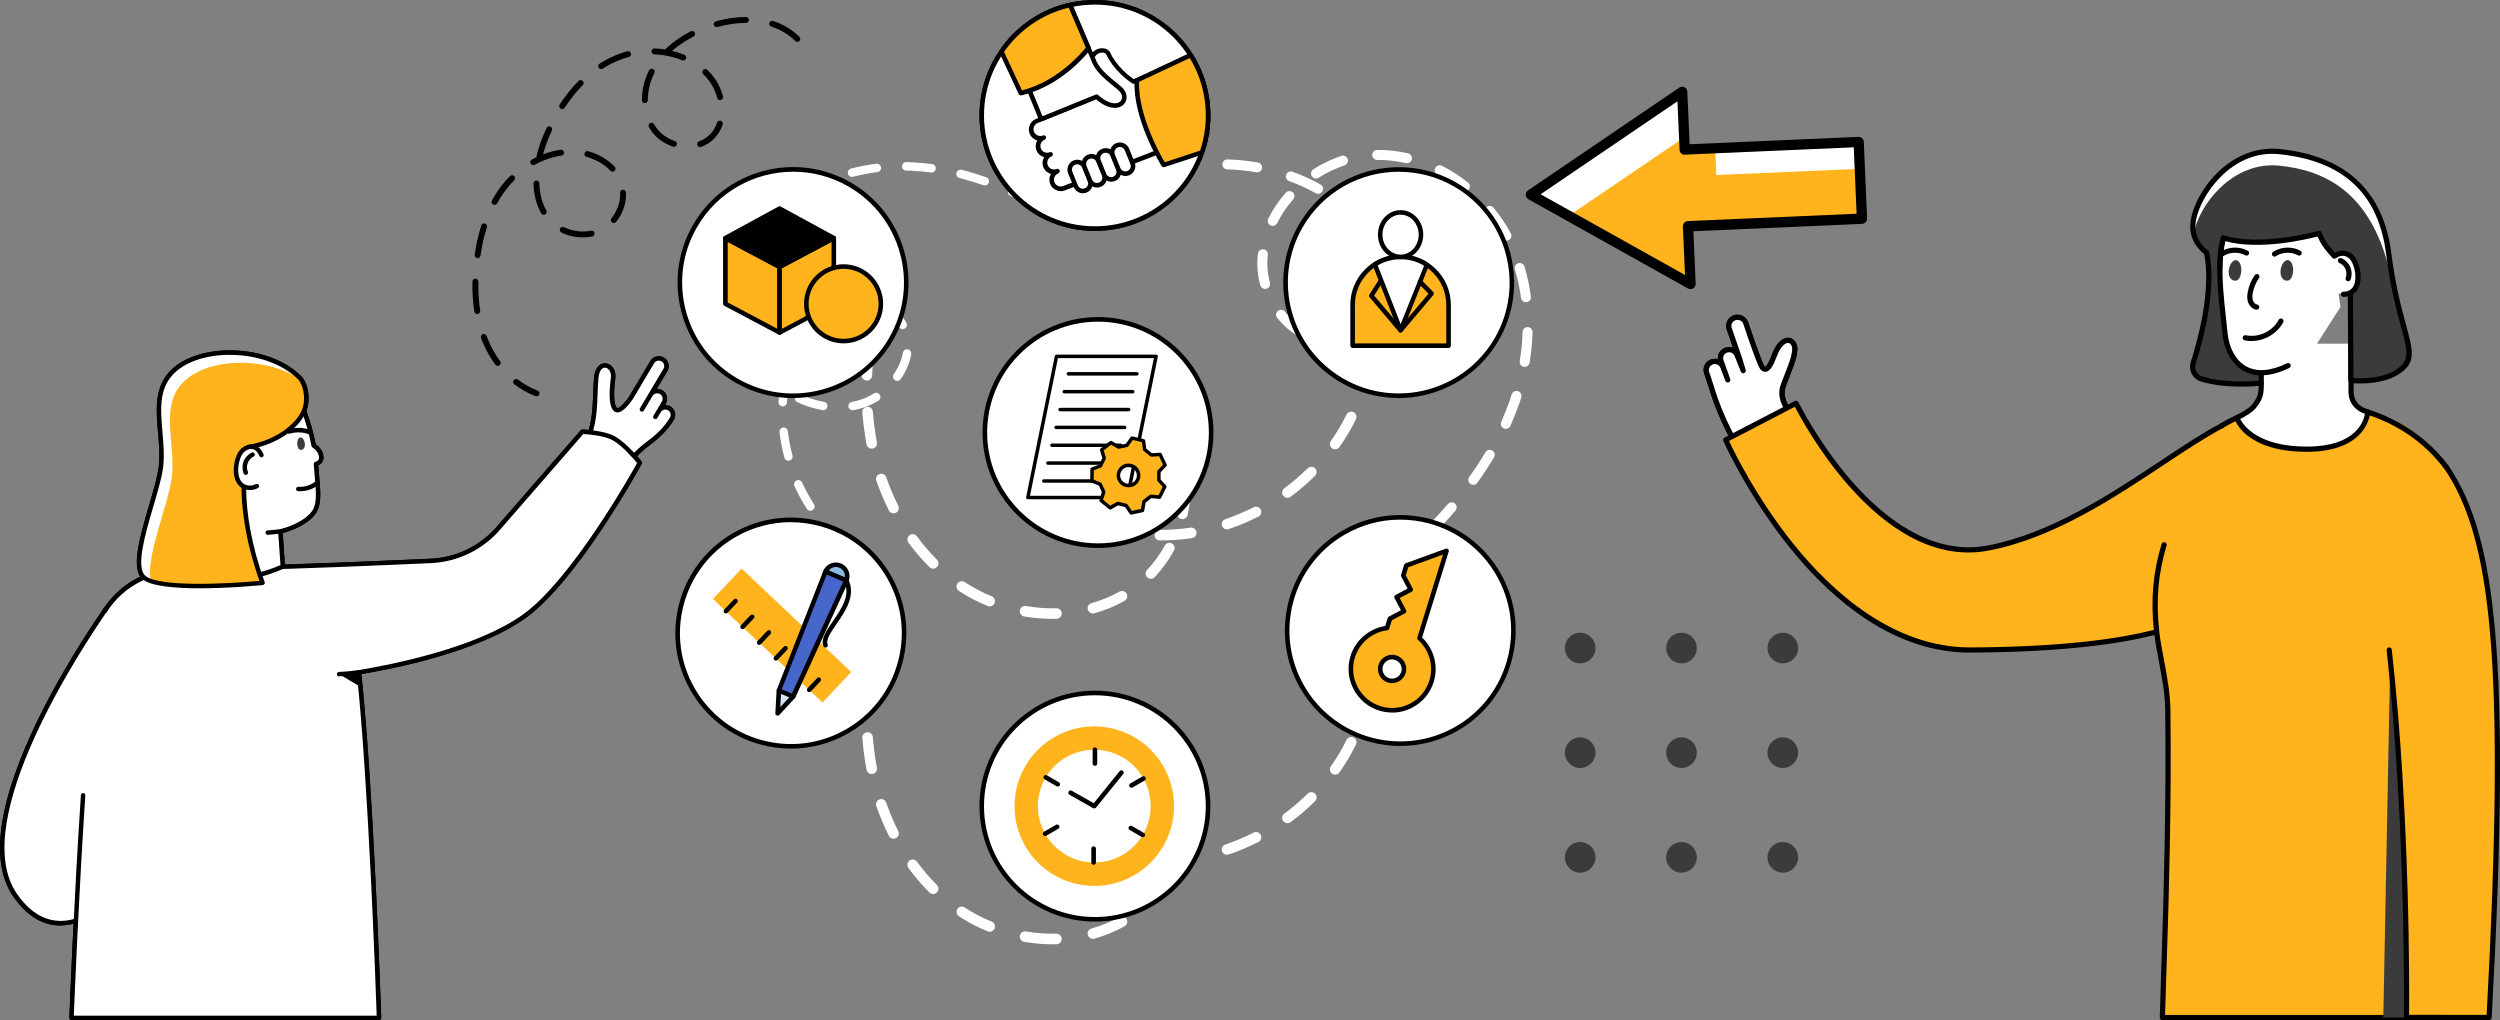 <?xml version="1.0" encoding="UTF-8"?>
<svg id="_圖層_1" data-name="圖層 1" xmlns="http://www.w3.org/2000/svg" viewBox="0 0 445.65 181.84">
  <rect x="0" y="0" width="445.65" height="181.84" fill="#808080" stroke="none"/>
  <defs>
    <style>
      .cls-1, .cls-2, .cls-3, .cls-4, .cls-5, .cls-6, .cls-7 {
        stroke-width: 0px;
      }

      .cls-2 {
        fill: #8abae7;
      }

      .cls-3 {
        fill: #4666c9;
      }

      .cls-4 {
        fill: #3b3b3b;
      }

      .cls-5 {
        fill: #d8e5f3;
      }

      .cls-6 {
        fill: #fff;
      }

      .cls-7 {
        fill: #ffb31c;
      }
    </style>
  </defs>
  <g>
    <polygon class="cls-6" points="272.89 34.71 279.63 38.48 301.35 50.63 300.9 40.34 331.9 38.99 331.52 30.09 331.31 25.33 305.74 26.43 300.31 26.67 300.22 24.5 299.86 16.38 272.89 34.71"/>
    <polygon class="cls-7" points="279.63 38.48 301.35 50.63 300.9 40.34 331.9 38.99 331.52 30.09 305.95 31.2 305.74 26.43 300.31 26.67 300.22 24.5 279.63 38.48"/>
    <path class="cls-1" d="M331.95,39.91l-30.09,1.31.41,9.37c.01.33-.15.65-.43.82-.28.17-.64.18-.93.02l-28.47-15.92c-.28-.16-.45-.44-.47-.76-.01-.32.14-.62.4-.8l26.98-18.33c.27-.19.63-.21.93-.06.3.15.49.45.5.78l.41,9.37,30.09-1.31c.24-.01.48.08.66.24.18.16.29.39.3.64l.59,13.67c0,.23-.07.45-.2.61-.16.2-.4.33-.68.34ZM300.35,27.59c-.51.02-.93-.37-.95-.88l-.38-8.65-24.39,16.57,25.74,14.39-.38-8.65c-.01-.24.07-.48.24-.66.16-.18.39-.29.64-.3l30.09-1.31-.51-11.84-30.09,1.31Z"/>
  </g>
  <g>
    <path class="cls-6" d="M319.25,73.72s-2.29-2.32-1.4-4.93c.89-2.6,2.66-6.03,1.88-7.43-.78-1.4-2.46-.63-3.4,1.89-.94,2.52-1.55,2.92-2.14,2.35-.43-.41-2.13-5.38-3-7.99-.28-.85-1.22-1.28-2.05-.95h0c-.77.31-1.16,1.17-.89,1.95l1.82,5.27.66,2.19-1.12-2.82c-.32-.77-1.21-1.13-1.98-.81h0c-.76.31-1.13,1.17-.84,1.94l1.19,3.34-.87-2.31c-.31-.81-1.23-1.21-2.03-.87h0c-.74.31-1.11,1.13-.86,1.89l.85,2.56s1.37,4.97,4.39,10.16l9.79-5.43Z"/>
    <path class="cls-1" d="M309.07,79.38c-2.95-5.06-4.36-9.97-4.44-10.26l-.85-2.55c-.33-.98.16-2.06,1.12-2.46.43-.18.9-.21,1.34-.08-.09-.85.39-1.68,1.22-2.02.49-.2,1.02-.19,1.48-.01l-1.12-3.23c-.35-1.02.16-2.13,1.15-2.53.51-.21,1.1-.19,1.6.04.51.24.89.66,1.07,1.19,1.78,5.33,2.66,7.53,2.88,7.8.09.09.14.1.14.1,0,0,.42-.04,1.25-2.28.63-1.7,1.66-2.8,2.7-2.88.63-.04,1.18.28,1.54.93.7,1.25-.18,3.48-1.1,5.84-.27.69-.53,1.35-.74,1.97-.78,2.29,1.26,4.42,1.29,4.45.1.1.15.25.13.39-.02.14-.11.27-.23.34l-9.79,5.43c-.07.04-.15.06-.22.06-.16,0-.31-.08-.4-.23ZM317.42,68.64c.22-.64.49-1.33.76-2.01.77-1.96,1.64-4.18,1.16-5.05-.18-.32-.4-.47-.66-.45-.54.04-1.33.76-1.9,2.28-.7,1.88-1.25,2.7-1.9,2.85-.24.06-.6.04-.99-.33-.16-.15-.57-.55-3.12-8.17-.1-.29-.3-.52-.58-.64-.28-.13-.58-.14-.87-.02-.54.22-.81.82-.62,1.37l1.83,5.29.66,2.19c.07.24-.06.49-.29.57-.23.08-.49-.04-.58-.27l-1.12-2.81c-.23-.53-.84-.79-1.38-.57-.53.22-.79.81-.58,1.36l1.19,3.34c.09.24-.04.5-.28.59-.24.09-.5-.03-.59-.27l-.87-2.31c-.1-.27-.31-.49-.58-.6-.27-.12-.57-.12-.84,0-.51.22-.77.8-.6,1.32l.85,2.56s0,.02,0,.02c.01.05,1.32,4.72,4.12,9.65l8.89-4.93c-.66-.85-1.86-2.79-1.12-4.95Z"/>
    <path class="cls-6" d="M319.25,73.72s-2.29-2.32-1.4-4.93c.89-2.6,2.66-6.03,1.88-7.43-.78-1.4-2.46-.63-3.4,1.89-.94,2.52-1.55,2.92-2.14,2.35-.43-.41-2.13-5.38-3-7.99-.28-.85-1.22-1.28-2.05-.95h0c-.77.31-1.16,1.17-.89,1.95l1.82,5.27.66,2.19-1.12-2.82c-.32-.77-1.21-1.13-1.98-.81h0c-.76.31-1.13,1.17-.84,1.94l1.19,3.34-.87-2.31c-.31-.81-1.23-1.21-2.03-.87h0c-.74.31-1.11,1.13-.86,1.89l.85,2.56s1.37,4.97,4.39,10.16l9.79-5.43Z"/>
    <path class="cls-1" d="M309.07,79.38c-2.95-5.06-4.36-9.97-4.44-10.26l-.85-2.55c-.33-.98.16-2.06,1.12-2.46.43-.18.9-.21,1.34-.08-.09-.85.39-1.68,1.22-2.02.49-.2,1.02-.19,1.48-.01l-1.12-3.23c-.35-1.02.16-2.13,1.15-2.53.51-.21,1.1-.19,1.6.04.51.24.89.66,1.07,1.19,1.78,5.33,2.66,7.53,2.88,7.8.09.09.14.1.14.1,0,0,.42-.04,1.25-2.28.63-1.7,1.66-2.8,2.7-2.88.63-.04,1.18.28,1.54.93.7,1.25-.18,3.48-1.1,5.84-.27.69-.53,1.35-.74,1.97-.78,2.29,1.26,4.42,1.29,4.45.1.1.15.25.13.39-.02.14-.11.27-.23.34l-9.79,5.43c-.07.04-.15.06-.22.06-.16,0-.31-.08-.4-.23ZM317.42,68.64c.22-.64.49-1.33.76-2.01.77-1.96,1.64-4.18,1.16-5.05-.18-.32-.4-.47-.66-.45-.54.04-1.33.76-1.9,2.28-.7,1.88-1.25,2.7-1.9,2.85-.24.06-.6.04-.99-.33-.16-.15-.57-.55-3.12-8.17-.1-.29-.3-.52-.58-.64-.28-.13-.58-.14-.87-.02-.54.22-.81.82-.62,1.37l1.83,5.29.66,2.19c.07.24-.06.49-.29.57-.23.08-.49-.04-.58-.27l-1.12-2.81c-.23-.53-.84-.79-1.38-.57-.53.22-.79.81-.58,1.36l1.19,3.34c.09.24-.04.5-.28.59-.24.09-.5-.03-.59-.27l-.87-2.31c-.1-.27-.31-.49-.58-.6-.27-.12-.57-.12-.84,0-.51.22-.77.8-.6,1.32l.85,2.56s0,.02,0,.02c.01.05,1.32,4.72,4.12,9.65l8.89-4.93c-.66-.85-1.86-2.79-1.12-4.95Z"/>
  </g>
  <path class="cls-4" d="M405.45,67.89s-7.5,1.25-12.9-.33c-1.25-.37-1.94-1.7-1.51-2.93,1.38-3.91,4.05-12.75,2.65-19.35l7.83-7.4,3.94,30.01Z"/>
  <path class="cls-7" d="M435.47,181.37s6.73-74.4,1.55-94.69c-5.17-20.29-45.42-19.36-47.2,0-1.25,13.6-6.82,12.96-5.38,25.94.48,4.27,1.92,9.05,1.99,13.97.2,15.84-.28,33.43-.6,43.05-.24,7.17-.37,11.73-.37,11.73h50.01Z"/>
  <path class="cls-7" d="M399.76,74.28c-10.06,3.27-26.96,20-45.5,23.43-19.73,3.65-34.11-25.83-34.11-25.83l-12.54,6.52s16.54,37.59,43.71,37.47c29.46-.13,37.68-4.86,37.68-4.86,0,0,18.07-39.11,10.75-36.73Z"/>
  <path class="cls-1" d="M351.2,116.33s.09,0,.13,0c17.24-.08,27.25-1.73,32.61-3.1.25-.06.4-.32.33-.56-.06-.25-.32-.4-.56-.33-5.31,1.36-15.24,2.99-32.38,3.07-.04,0-.09,0-.13,0-13.79,0-24.76-10.05-31.54-18.5-6.55-8.16-10.56-16.42-11.44-18.3l11.73-6.1c.87,1.67,4.3,8.02,9.51,13.96,3.55,4.05,7.23,7.13,10.93,9.15,4.66,2.54,9.35,3.4,13.96,2.55,11.54-2.13,22.55-9.45,31.41-15.33,3.83-2.54,7.44-4.94,10.52-6.54.23-.12.32-.4.2-.62-.12-.23-.4-.31-.62-.2-3.13,1.62-6.76,4.03-10.61,6.59-8.78,5.83-19.71,13.1-31.06,15.19-9.98,1.84-18.56-5.17-24.01-11.38-5.95-6.79-9.56-14.12-9.6-14.19-.05-.11-.15-.2-.27-.24-.12-.04-.25-.03-.36.03l-12.54,6.52c-.22.11-.31.37-.21.6.04.09,4.25,9.56,11.73,18.88,4.4,5.49,9.07,9.85,13.86,12.98,5.97,3.9,12.17,5.88,18.41,5.88Z"/>
  <path class="cls-7" d="M423.82,75.85c14.17,6.55,25.4,5.02,19.89,105.53h-14.74c1.16-34.77,16.2-50.02-5.16-105.53Z"/>
  <path class="cls-6" d="M415.17,39.5s-14.46,2.84-18.82,2.9c0,0-.62,4.36-.29,9.62.33,5.25-1.14,10.29,4.16,13.71,5.3,3.42,12.45-3.92,12.45-3.92l4.53-7.07-2.04-15.24Z"/>
  <path class="cls-1" d="M436.13,83.79c.1,0,.19-.03.28-.09.2-.15.25-.44.09-.65-4.77-6.4-12.13-10.45-20.71-11.42-7.2-.81-14.86.67-19.98,3.86-.22.14-.28.42-.15.64.14.22.42.28.64.15,4.95-3.09,12.38-4.52,19.38-3.73,8.32.94,15.45,4.87,20.07,11.06.09.12.23.19.37.19Z"/>
  <path class="cls-1" d="M385.46,181.84h50.01c.26,0,.46-.21.46-.46,0-.26-.21-.46-.46-.46h-49.53c.04-1.35.16-5.47.36-11.25.31-9.21.81-27.05.6-43.07-.04-3.08-.61-6.06-1.15-8.95-.34-1.78-.66-3.45-.84-5.07-.62-5.53-.2-10.4,1.31-15.34.07-.24-.06-.5-.31-.58-.24-.07-.5.06-.58.31-1.55,5.06-1.98,10.05-1.35,15.71.18,1.65.51,3.34.85,5.14.54,2.85,1.1,5.79,1.14,8.79.21,16-.29,33.83-.6,43.03-.24,7.09-.37,11.69-.37,11.73,0,.12.04.25.13.34.09.09.21.14.33.14Z"/>
  <path class="cls-6" d="M398.66,74.3s1.72,5.73,12.45,5.77,10.94-6.65,10.94-6.65c0,0-2.97-.59-2.97-3.59v-8.57s-16.02,0-16.02,0v7.25c0,1.81-.45,2.52-1.56,3.95-.56.73-1.93,1.46-2.85,1.84Z"/>
  <path class="cls-1" d="M411.21,80.54c5.65,0,8.42-1.89,9.75-3.48,1.48-1.77,1.55-3.55,1.56-3.62,0-.23-.15-.43-.37-.47-.1-.02-2.59-.56-2.59-3.13v-8.57c0-.26-.21-.46-.46-.46s-.46.21-.46.46v8.57c0,2.38,1.73,3.55,2.93,3.93-.22,1.34-1.62,5.84-10.34,5.84-.03,0-.06,0-.1,0-8.59-.03-11.18-3.72-11.79-4.92.95-.46,2.27-1.27,2.83-2,1.2-1.55,1.38-2.33,1.38-4.18v-1.64c0-.26-.21-.46-.46-.46s-.46.21-.46.46v1.64c0,1.77-.18,2.31-1.19,3.62-.5.64-2.01,1.54-2.88,1.9-.22.09-.33.33-.27.56.07.24,1.89,5.9,12.83,5.95.03,0,.07,0,.1,0Z"/>
  <path class="cls-1" d="M403.14,66.9c1.34,0,2.98-.34,4.95-1.31.23-.11.32-.39.21-.62-.11-.23-.39-.32-.62-.21-2.88,1.41-5.39,1.6-7.27.55-1.83-1.02-3.07-3.25-3.33-5.97-.09-.92-.19-1.86-.29-2.78-.74-6.83-1.51-13.89,2.24-18.78,2.69-3.51,8.35-5.1,12.89-3.64,4.04,1.31,6.35,4.74,6.49,9.66.19,6.54.2,11.28.2,15.08,0,.83,0,1.62,0,2.38,0,.26.21.46.46.46h0c.26,0,.46-.21.46-.46,0-.76,0-1.55,0-2.37,0-3.81-.01-8.55-.2-15.11-.21-7.21-4.56-9.68-7.13-10.51-4.89-1.58-11,.16-13.91,3.95-3.98,5.18-3.19,12.43-2.43,19.44.1.91.2,1.86.29,2.77.29,3.02,1.71,5.52,3.8,6.69.76.43,1.81.79,3.18.79Z"/>
  <path class="cls-1" d="M401.35,60.79c2.3,0,4.59-1.31,5.66-3.35.12-.23.03-.51-.19-.62-.23-.12-.51-.03-.62.19-1.08,2.05-3.6,3.24-5.87,2.75-.25-.05-.5.11-.55.36-.05.25.11.5.36.55.4.09.81.13,1.22.13Z"/>
  <path class="cls-4" d="M397.28,48.57c.02.59.25,1.21.88,1.44.71.16,1.04-.33,1.2-.81.21-.61.24-1.29.07-1.91-.15-.58-.66-1.2-1.28-.79-.61.4-.89,1.39-.87,2.08Z"/>
  <path class="cls-4" d="M406.52,48.57c.02.59.25,1.21.88,1.44.71.16,1.04-.33,1.2-.81.21-.61.24-1.29.07-1.91-.15-.58-.66-1.2-1.28-.79-.61.4-.89,1.39-.87,2.08Z"/>
  <path class="cls-1" d="M402.28,55.2c.22,0,.42-.16.46-.38.04-.25-.13-.49-.38-.53-.32-.06-.63-.36-.76-.75-.12-.36-.12-.8-.01-1.37.18-.93.56-1.83,1.1-2.6.15-.21.1-.5-.11-.64-.21-.15-.5-.1-.64.11-.62.88-1.05,1.9-1.25,2.96-.14.74-.13,1.32.04,1.84.24.72.82,1.26,1.48,1.37.03,0,.05,0,.08,0Z"/>
  <path class="cls-1" d="M396.06,45.75c.09,0,.18-.03.26-.08,1.14-.76,2.71-.82,3.92-.16.22.12.51.04.63-.18.12-.22.04-.51-.18-.63-1.49-.82-3.45-.74-4.88.2-.21.14-.27.43-.13.64.09.13.24.21.39.21Z"/>
  <path class="cls-1" d="M405.45,45.75c.09,0,.18-.03.26-.08,1.14-.76,2.71-.82,3.92-.16.22.12.5.04.63-.18.12-.22.04-.51-.18-.63-1.49-.82-3.45-.74-4.88.2-.21.14-.27.43-.13.64.09.13.24.21.39.21Z"/>
  <g>
    <path class="cls-6" d="M391.05,41.59c.77,3.47,4.67,4.77,4.67,4.77,0-1.96.64-3.96.64-3.96,6.74,2.14,17.09-.8,17.09-.8,1.24,3.53,5.54,6.47,5.54,6.47l.11,19.75c0,.91,8.76-.49,10.18-3.72.16-.35.22-.72.19-1.11-.48-4.89-1.91-4.04-3.62-17.7-1.72-13.67-11.11-17.41-19.54-18.27-8.44-.86-14.49,7.2-15.3,12.35-.13.82-.1,1.56.05,2.23Z"/>
    <path class="cls-4" d="M391.05,41.59c.77,3.47,4.68,5.83,4.68,5.83,0-1.96.63-5.02.63-5.02,6.74,2.14,17.09-.8,17.09-.8,1.24,3.53,5.54,6.47,5.54,6.47l.11,19.75c0,.91,8.76-.49,10.18-3.72,0-3.85-.89-6.34-3.43-16.3-3.41-13.35-11.11-17.41-19.54-18.27-8.28-.84-14.27,6.9-15.25,12.06Z"/>
    <path class="cls-1" d="M420.74,68.36c2.12,0,5.72-.35,7.96-2.49,1.88-1.79,1.28-3.98.2-7.95-.79-2.92-1.88-6.91-2.61-12.69-1.4-11.19-8.12-17.47-19.96-18.67-3.87-.39-7.73,1.04-10.88,4.05-2.58,2.47-4.47,5.8-4.93,8.69-.48,3.03,1.1,4.99,2.5,6.09.2.16.49.12.65-.08.16-.2.12-.49-.08-.65-1.76-1.39-2.49-3.15-2.16-5.22.73-4.62,6.45-12.81,14.8-11.96,11.51,1.17,17.77,7.02,19.13,17.87.73,5.84,1.83,9.87,2.63,12.81,1.05,3.86,1.53,5.63.05,7.04-2.5,2.39-7.12,2.29-8.51,2.19l-.11-19.33c0-.15-.08-.29-.2-.38-.04-.03-4.19-2.9-5.36-6.24-.08-.23-.33-.36-.56-.29-.1.03-10.3,2.88-16.83.81-.24-.08-.49.05-.58.29-.03.08-.66,1.94-.66,5.59,0,.26.21.46.46.46s.46-.21.46-.46c0-2.51.32-4.14.49-4.86,6.09,1.7,14.52-.31,16.49-.82,1.27,3.05,4.51,5.54,5.36,6.15l.11,19.51c0,.23.18.43.41.46.08,0,.74.08,1.7.08Z"/>
  </g>
  <g>
    <path class="cls-6" d="M419.15,52.1c-.97.6-2.36.43-3.15-.4-.96-1.01-.93-2.6-.68-3.97.19-1.05.59-2.23,1.59-2.6.92-.35,1.99.2,2.54,1.01,1.02,1.5,1.5,4.85-.3,5.97Z"/>
    <path class="cls-1" d="M417.85,52.92c.56,0,1.09-.15,1.54-.43.66-.41,1.12-1.11,1.31-2.03.35-1.63-.19-3.58-.88-4.59-.41-.6-1.07-1.04-1.78-1.16-.73-.13-1.48.07-2.17.57-.21.15-.25.44-.1.65.15.21.44.25.65.1.49-.36.98-.49,1.46-.41.46.08.9.37,1.17.77.59.86,1.02,2.55.74,3.88-.14.67-.44,1.15-.9,1.43-.32.2-.71.3-1.13.29-.25-.01-.47.19-.48.45,0,.26.19.47.45.48.03,0,.07,0,.1,0Z"/>
    <path class="cls-1" d="M418.59,50.14c.19,0,.37-.12.43-.3.26-.71.24-1.53-.06-2.23-.3-.7-.87-1.28-1.57-1.58-.23-.1-.51,0-.61.24-.1.23,0,.51.24.61.48.21.88.61,1.09,1.09.21.49.22,1.05.04,1.54-.09.24.03.51.27.59.05.02.11.03.16.03Z"/>
  </g>
  <path class="cls-1" d="M399.57,68.92c1.39,0,2.62-.08,3.54-.16.25-.02.44-.25.42-.5s-.25-.44-.5-.42c-2.36.21-6.86.39-10.45-.74-.47-.15-.85-.47-1.07-.9-.22-.43-.26-.91-.11-1.37,1.2-3.71,3.83-13.08,2.39-19.91-.05-.25-.3-.41-.55-.36-.25.05-.41.3-.36.55,1.4,6.61-1.19,15.79-2.36,19.44-.22.69-.16,1.43.17,2.08.34.65.91,1.14,1.62,1.36,2.32.73,4.99.93,7.27.93Z"/>
  <path class="cls-4" d="M426.08,117.46l-1.23,63.91h4.13s-.94-52.31-2.9-63.91Z"/>
  <path class="cls-1" d="M428.98,181.84h14.73c.25,0,.45-.19.46-.44,1.75-31.87,1.94-53.74.61-68.83-1.21-13.78-3.77-22.88-8.28-29.51-.14-.21-.43-.27-.64-.12-.21.14-.27.43-.12.64,4.42,6.48,6.92,15.45,8.12,29.07,1.32,14.98,1.13,36.67-.59,68.26h-13.83c.04-4.17.22-35.34-3.08-65.1-.03-.25-.26-.44-.51-.41-.25.03-.44.26-.41.51,3.52,31.75,3.07,65.12,3.07,65.45,0,.12.05.24.13.33.09.09.21.14.33.14Z"/>
  <g>
    <path class="cls-4" d="M315.07,115.52c0,1.51,1.22,2.73,2.73,2.73s2.73-1.22,2.73-2.73-1.22-2.73-2.73-2.73-2.73,1.22-2.73,2.73Z"/>
    <path class="cls-4" d="M297.01,115.52c0,1.51,1.22,2.73,2.73,2.73s2.73-1.22,2.73-2.73c0-1.51-1.22-2.73-2.73-2.73s-2.73,1.22-2.73,2.73Z"/>
    <path class="cls-4" d="M278.95,115.52c0,1.51,1.22,2.73,2.73,2.73s2.73-1.22,2.73-2.73c0-1.51-1.22-2.73-2.73-2.73s-2.73,1.22-2.73,2.73Z"/>
    <path class="cls-4" d="M315.07,134.17c0,1.51,1.22,2.73,2.73,2.73s2.73-1.22,2.73-2.73c0-1.51-1.22-2.73-2.73-2.73-1.51,0-2.73,1.22-2.73,2.73Z"/>
    <circle class="cls-4" cx="299.74" cy="134.17" r="2.73"/>
    <path class="cls-4" d="M278.95,134.17c0,1.51,1.22,2.73,2.73,2.73s2.73-1.22,2.73-2.73c0-1.51-1.22-2.73-2.73-2.73s-2.73,1.22-2.73,2.73Z"/>
    <path class="cls-4" d="M315.07,152.83c0,1.51,1.22,2.73,2.73,2.73s2.73-1.22,2.73-2.73-1.22-2.73-2.73-2.73-2.73,1.22-2.73,2.73Z"/>
    <circle class="cls-4" cx="299.74" cy="152.83" r="2.73"/>
    <path class="cls-4" d="M278.95,152.83c0,1.51,1.22,2.73,2.73,2.73s2.73-1.22,2.73-2.73c0-1.51-1.22-2.73-2.73-2.73s-2.73,1.22-2.73,2.73Z"/>
  </g>
  <g>
    <g>
      <path class="cls-6" d="M111.51,83.56s.63-2.01,4.31-4.72c2.16-1.59,3.34-3.17,3.95-4.21.37-.63.16-1.45-.48-1.83h0c-.64-.38-1.46-.17-1.84.47l-.63,1.06,1.51-2.54c.39-.65.17-1.49-.48-1.88h0c-.65-.39-1.49-.17-1.88.48l-1.55,2.6,4.18-7.03c.39-.65.17-1.49-.48-1.88h0c-.65-.39-1.49-.17-1.88.48l-3.65,6.14c-.41.68-1.84,2.57-2.61,2.43-1.24-.24-.94-3.91-.71-5.72.33-2.5-2.7-3.49-3-.02-.3,3.47.03,6.28-1.11,9.9-.21.67-1.01,1.91-1.01,1.91l7.34,4.36Z"/>
      <path class="cls-1" d="M111.5,83.96c-.07,0-.14-.02-.2-.05l-7.34-4.36c-.09-.06-.16-.15-.18-.25-.02-.11,0-.22.05-.31.21-.33.81-1.31.97-1.82.78-2.49.85-4.6.93-6.84.03-.95.07-1.93.16-2.97.15-1.7.89-2.28,1.32-2.47.52-.23,1.12-.16,1.61.2.67.5.99,1.38.86,2.38-.43,3.33-.13,5.17.39,5.27.39.07,1.61-1.24,2.2-2.24l3.65-6.14c.5-.84,1.58-1.11,2.42-.62.41.24.69.63.81,1.08.12.46.05.93-.19,1.34l-1.88,3.16c.33-.02.67.06.98.25.84.5,1.11,1.58.62,2.42l-.13.22c.33-.01.66.06.96.24.82.49,1.1,1.55.62,2.37-.64,1.08-1.86,2.7-4.06,4.33-3.5,2.58-4.17,4.51-4.17,4.52-.04.11-.13.21-.24.25-.05.02-.09.03-.14.03ZM104.72,79.07l6.6,3.92c.39-.77,1.49-2.44,4.26-4.47,2.1-1.54,3.25-3.08,3.85-4.09.26-.44.11-1.02-.34-1.29-.45-.27-1.03-.12-1.29.32l-.63,1.06c-.11.19-.36.25-.55.14-.19-.11-.25-.36-.14-.55l.63-1.06s0,0,0,0l.88-1.47c.27-.46.12-1.06-.34-1.33-.46-.27-1.06-.12-1.33.34l-1.55,2.6c-.11.19-.36.25-.55.14-.19-.11-.25-.36-.14-.55l4.18-7.03c.13-.22.17-.48.11-.74-.06-.25-.22-.46-.44-.59-.46-.27-1.06-.12-1.33.34l-3.65,6.14s-1.76,2.86-3.03,2.61c-1.18-.22-1.53-2.3-1.03-6.16.11-.82-.21-1.38-.55-1.63-.26-.19-.55-.23-.81-.12-.46.21-.77.87-.85,1.81-.09,1.02-.12,1.99-.16,2.93-.08,2.29-.16,4.46-.97,7.05-.15.49-.58,1.23-.84,1.66Z"/>
    </g>
    <path class="cls-6" d="M19.62,107.6S-7.28,145.13,3.01,159.87c8.37,11.99,19.5-1.57,19.5-1.57l-2.89-50.7Z"/>
    <path class="cls-6" d="M12.76,181.44s2.42-63.34,5.7-71.61c2.36-5.95,7.58-7.61,11.8-8.06,7.64-.81,12.97-1.01,21.11.04,4.13.53,9.56,4.31,10.71,6.97,3.38,7.8,5.5,72.65,5.5,72.65H12.76Z"/>
    <path class="cls-6" d="M61.77,120.18s21.25-2.81,31.73-10.35c9.26-6.67,20.55-27.33,20.55-27.33,0,0-3.22-3.63-4.63-4.36-1.27-.66-5.61-1.17-5.61-1.17l-15.02,17.26c-3.02,3.48-7.34,5.56-11.94,5.77-9.09.41-24.47,1.07-32.27,1.2l17.18,19Z"/>
    <path class="cls-1" d="M63.99,120.24c-.19,0-.36-.14-.39-.33-.04-.22.11-.42.33-.46,6.06-1,21.06-3.98,29.34-9.94,8.55-6.16,19.03-24.67,20.3-26.97-.59-.71-2.61-3.08-4.35-4.06-1.49-.84-4.46-1.07-5.24-1.11l-14.89,17.11c-3.08,3.54-7.54,5.69-12.23,5.9-8.67.39-24.4,1.06-32.28,1.2h0c-.22,0-.39-.17-.4-.39,0-.22.17-.4.39-.4,7.87-.13,23.59-.81,32.26-1.2,4.47-.2,8.72-2.25,11.66-5.63l15.02-17.26c.08-.09.2-.14.31-.14.16,0,3.91.16,5.79,1.22,2.18,1.23,4.64,4.33,4.74,4.46.1.13.11.3.04.44-.46.85-11.44,20.82-20.67,27.47-8.42,6.06-23.56,9.07-29.68,10.08-.02,0-.04,0-.07,0Z"/>
    <path class="cls-1" d="M60.44,120.58c-.21,0-.39-.17-.4-.39,0-.22.17-.4.39-.41.02,0,1.65-.05,3.5-.34.22-.03.42.11.45.33.03.22-.11.42-.33.45-1.9.3-3.53.34-3.6.34,0,0,0,0-.01,0Z"/>
    <path class="cls-1" d="M67.57,181.84H12.76c-.11,0-.21-.04-.29-.12-.07-.08-.12-.18-.11-.29,0-.21.8-20.72,2.06-39.69.01-.22.2-.39.42-.37.22.01.39.2.37.42-1.16,17.48-1.93,36.26-2.05,39.26h53.99c-.15-4.34-1.47-41.76-3.56-61.16-.02-.22.13-.41.35-.44.22-.02.41.13.44.35,2.22,20.54,3.57,61.22,3.58,61.63,0,.11-.04.21-.11.29-.07.08-.18.12-.29.12Z"/>
    <path class="cls-1" d="M18.67,109.28c-.08,0-.15-.02-.22-.07-.18-.12-.23-.37-.11-.55,3.53-5.35,8.4-6.92,11.87-7.28,5.2-.55,9.43-.84,14.4-.59.22.01.39.2.38.42-.01.22-.2.39-.42.38-4.92-.25-9.11.04-14.27.59-3.3.35-7.94,1.84-11.29,6.93-.08.12-.2.18-.33.18Z"/>
    <path class="cls-1" d="M10.77,164.98c-3.18,0-5.99-1.72-8.37-5.13-3.99-5.72-3-15.32,2.96-28.55,4.61-10.23,10.81-19.53,13.27-23.06.13-.18.37-.22.55-.1.18.13.22.37.1.55-4.3,6.18-25.31,37.68-16.23,50.69,2.86,4.1,6.35,5.57,10.37,4.38.21-.06.43.06.49.27.06.21-.06.43-.27.49-.99.29-1.95.44-2.88.44Z"/>
    <path class="cls-6" d="M50.42,100.98l-.53-7.54h-12.86v7.96s3.27,1.42,6.39,1.42,7-1.84,7-1.84Z"/>
    <path class="cls-1" d="M43.41,103.22c-3.17,0-6.42-1.4-6.55-1.46-.15-.06-.24-.21-.24-.36v-7.96c0-.22.18-.4.4-.4h12.86c.21,0,.38.16.4.37l.53,7.54c.01.16-.08.31-.22.39-.16.08-3.91,1.88-7.18,1.88ZM37.41,101.13c.8.32,3.47,1.29,6,1.29s5.71-1.3,6.59-1.69l-.49-6.9h-12.1v7.3Z"/>
    <path class="cls-6" d="M57.26,81.37c-.17-1.32-1.34-1.92-1.34-1.92h0c-.34-1.84-.9-3.9-1.73-6.18-.63-1.72-2.19-2.93-4.01-3.11-3.41-.34-8.63-.1-9.48,4.4-1.27,6.76-3.43,18.9.54,20.22,2.05.68,7.44.27,9.06-.14,2.06-.52,5.02-1.9,5.94-3.82.84-1.76.31-4.39.09-8.1.47-.16,1.03-.49.93-1.34Z"/>
    <path class="cls-1" d="M47.73,95.34c-.21,0-.38-.16-.4-.37-.01-.22.15-.41.37-.42,1.12-.07,2.03-.18,2.51-.3,2.17-.55,4.87-1.91,5.68-3.61.6-1.25.44-3.12.23-5.5-.07-.76-.13-1.55-.19-2.41-.01-.18.1-.35.27-.4.53-.17.72-.44.66-.91-.13-1.01-.96-1.53-1.1-1.61-.12-.05-.2-.16-.23-.29-.36-1.93-.93-3.99-1.71-6.12-.57-1.57-2.01-2.68-3.68-2.85-3.88-.39-12.12.1-12.87,4.07-.82,4.32-.62,10.49.46,14.66.06.21-.07.43-.29.48-.21.05-.43-.07-.48-.28-1.11-4.27-1.31-10.58-.47-15.01.92-4.88,10.46-5.04,13.73-4.72,1.97.2,3.67,1.52,4.35,3.37.77,2.11,1.34,4.15,1.71,6.07.37.25,1.22.93,1.37,2.12.06.45,0,1.22-.91,1.65.05.74.11,1.43.17,2.11.21,2.49.38,4.46-.31,5.91-1.06,2.22-4.4,3.58-6.2,4.03-.53.13-1.47.25-2.65.33,0,0-.02,0-.03,0Z"/>
    <path class="cls-6" d="M54.2,73.26c-1.04,2.51-4.62,5.6-9.87,6.44,0,0-3.08,8.82,2.5,24.2,0,0-14.78,1.49-19.91-.31-.55-.19-.98-.42-1.28-.69-2.85-2.57,2.41-14.38,3.06-19.6.72-5.86-2.17-12.42,1.82-16.76,4.66-5.08,17.06-4.99,22.9.76.15.15.29.33.42.55.75,1.23,1.17,3.49.38,5.41Z"/>
    <path class="cls-7" d="M54.2,73.26c-1.04,2.51-4.62,5.6-9.87,6.44,0,0-3.08,8.82,2.5,24.2,0,0-14.78,1.49-19.91-.31-1.12-3.9,3.13-13.81,3.71-18.48.72-5.86-2.17-12.42,1.82-16.76,4.29-4.67,15.14-4.97,21.39-.5.75,1.23,1.17,3.49.38,5.41Z"/>
    <path class="cls-1" d="M35.62,104.87c-4.43,0-8.81-.36-10.26-1.67-2.09-1.88-.39-7.64,1.24-13.21.76-2.59,1.48-5.04,1.69-6.74.25-1.99.06-4.11-.12-6.15-.34-3.87-.69-7.87,2.03-10.83,2.13-2.31,5.86-3.7,10.25-3.81,5.25-.13,10.19,1.57,13.21,4.56,1.19,1.17,1.84,4.08.89,6.39h0c-1.06,2.56-4.61,5.71-9.93,6.63-.41,1.45-2.42,9.98,2.56,23.72.04.12.03.24-.04.35-.07.1-.17.17-.3.18-.41.04-5.87.58-11.25.58ZM41.02,63.26c-.18,0-.36,0-.54,0-4.18.1-7.71,1.4-9.69,3.55-2.49,2.7-2.17,6.36-1.83,10.22.18,2.09.37,4.24.11,6.32-.22,1.77-.95,4.24-1.72,6.87-1.42,4.83-3.19,10.84-1.47,12.39,2.37,2.14,15.05,1.44,20.38.94-5.33-15.04-2.45-23.63-2.33-23.99.05-.14.17-.24.31-.26,4.93-.79,8.54-3.71,9.57-6.19h0c.86-2.09.16-4.66-.71-5.52-2.77-2.73-7.26-4.33-12.1-4.33Z"/>
    <path class="cls-6" d="M43.37,86.66c.98.55,2.33.32,3.07-.53.9-1.03.8-2.59.5-3.93-.23-1.02-.67-2.16-1.67-2.49-.92-.3-1.94.28-2.45,1.1-.93,1.52-1.26,4.83.54,5.84Z"/>
    <path class="cls-1" d="M44.55,87.36c-.49,0-.96-.12-1.38-.35-.66-.37-1.12-1.02-1.35-1.9-.41-1.57.04-3.49.66-4.5.57-.92,1.75-1.65,2.91-1.27.68.22,1.21.77,1.58,1.63.09.2,0,.44-.21.52-.2.09-.44,0-.52-.21-.28-.65-.63-1.04-1.09-1.19-.76-.25-1.59.29-1.99.93-.54.88-.9,2.58-.57,3.89.17.67.5,1.14.97,1.4.6.34,1.4.33,2.04-.01.19-.1.43-.03.54.16.1.19.03.43-.16.54-.44.24-.94.35-1.43.35Z"/>
    <path class="cls-1" d="M43.82,84.66c-.16,0-.3-.09-.37-.24-.28-.68-.3-1.46-.04-2.15.26-.69.79-1.26,1.45-1.59.2-.1.44-.01.53.18.1.2.01.44-.18.53-.48.23-.86.65-1.05,1.15-.19.5-.18,1.07.03,1.56.08.2-.01.44-.21.52-.05.02-.1.03-.15.03Z"/>
    <path class="cls-1" d="M55.21,77.44s-.09,0-.14-.03c-1.09-.41-2.31-.44-3.42-.11-.21.06-.43-.06-.5-.27-.06-.21.06-.43.27-.5,1.28-.39,2.67-.34,3.93.12.21.08.31.31.23.51-.06.16-.21.26-.37.26Z"/>
    <path class="cls-4" d="M54.35,79.31c0,.25-.08.51-.25.69-.17.18-.46.26-.68.15-.17-.09-.27-.27-.33-.46-.13-.37-.14-.78-.04-1.16.09-.36.4-.73.78-.48.37.24.54.85.53,1.26Z"/>
    <path class="cls-1" d="M53.51,87.58c-.12,0-.24,0-.37-.01-.22-.02-.38-.21-.37-.43.02-.22.21-.38.43-.37,1.12.08,2.24-.28,3.07-.99.17-.14.42-.12.56.04.14.17.12.42-.04.56-.89.77-2.07,1.19-3.28,1.19Z"/>
    <polygon class="cls-1" points="64.26 122.43 60.44 120.18 64.03 120.18 64.26 122.43"/>
    <g>
      <path class="cls-6" d="M111.51,83.56s.63-2.01,4.31-4.72c2.16-1.59,3.34-3.17,3.95-4.21.37-.63.16-1.45-.48-1.83h0c-.64-.38-1.46-.17-1.84.47l-.63,1.06,1.51-2.54c.39-.65.17-1.49-.48-1.88h0c-.65-.39-1.49-.17-1.88.48l-1.55,2.6,4.18-7.03c.39-.65.17-1.49-.48-1.88h0c-.65-.39-1.49-.17-1.88.48l-3.65,6.14c-.41.68-1.84,2.57-2.61,2.43-1.24-.24-.94-3.91-.71-5.72.33-2.5-2.7-3.49-3-.02-.3,3.47.03,6.28-1.11,9.9-.21.67-1.01,1.91-1.01,1.91l7.34,4.36Z"/>
      <path class="cls-1" d="M111.5,83.96c-.07,0-.14-.02-.2-.05l-7.34-4.36c-.09-.06-.16-.15-.18-.25-.02-.11,0-.22.05-.31.21-.33.81-1.31.97-1.82.78-2.49.85-4.6.93-6.84.03-.95.07-1.93.16-2.97.15-1.7.89-2.28,1.32-2.47.52-.23,1.12-.16,1.61.2.67.5.99,1.38.86,2.38-.43,3.33-.13,5.17.39,5.27.39.07,1.61-1.24,2.2-2.24l3.65-6.14c.5-.84,1.58-1.11,2.42-.62.41.24.69.63.81,1.08.12.46.05.93-.19,1.34l-1.88,3.16c.33-.02.67.06.98.25.84.5,1.11,1.58.62,2.42l-.13.22c.33-.01.66.06.96.24.82.49,1.1,1.55.62,2.37-.64,1.08-1.86,2.7-4.06,4.33-3.5,2.58-4.17,4.51-4.17,4.52-.04.11-.13.21-.24.25-.05.02-.09.03-.14.03ZM104.72,79.07l6.6,3.92c.39-.77,1.49-2.44,4.26-4.47,2.1-1.54,3.25-3.08,3.85-4.09.26-.44.11-1.02-.34-1.29-.45-.27-1.03-.12-1.29.32l-.63,1.06c-.11.19-.36.25-.55.14-.19-.11-.25-.36-.14-.55l.63-1.06s0,0,0,0l.88-1.47c.27-.46.12-1.06-.34-1.33-.46-.27-1.06-.12-1.33.34l-1.55,2.6c-.11.19-.36.25-.55.14-.19-.11-.25-.36-.14-.55l4.18-7.03c.13-.22.17-.48.11-.74-.06-.25-.22-.46-.44-.59-.46-.27-1.06-.12-1.33.34l-3.65,6.14s-1.76,2.86-3.03,2.61c-1.18-.22-1.53-2.3-1.03-6.16.11-.82-.21-1.38-.55-1.63-.26-.19-.55-.23-.81-.12-.46.21-.77.87-.85,1.81-.09,1.02-.12,1.99-.16,2.93-.08,2.29-.16,4.46-.97,7.05-.15.49-.58,1.23-.84,1.66Z"/>
    </g>
    <path class="cls-6" d="M19.62,107.6S-7.28,145.13,3.01,159.87c8.37,11.99,19.5-1.57,19.5-1.57l-2.89-50.7Z"/>
    <path class="cls-6" d="M12.76,181.44s2.42-63.34,5.7-71.61c2.36-5.95,7.58-7.61,11.8-8.06,7.64-.81,12.97-1.01,21.11.04,4.13.53,9.56,4.31,10.71,6.97,3.38,7.8,5.5,72.65,5.5,72.65H12.76Z"/>
    <path class="cls-6" d="M61.77,120.18s21.25-2.81,31.73-10.35c9.26-6.67,20.55-27.33,20.55-27.33,0,0-3.22-3.63-4.63-4.36-1.27-.66-5.61-1.17-5.61-1.17l-15.02,17.26c-3.02,3.48-7.34,5.56-11.94,5.77-9.09.41-24.47,1.07-32.27,1.2l17.18,19Z"/>
    <path class="cls-1" d="M63.99,120.24c-.19,0-.36-.14-.39-.33-.04-.22.11-.42.33-.46,6.06-1,21.06-3.98,29.34-9.94,8.55-6.16,19.03-24.67,20.3-26.97-.59-.71-2.61-3.08-4.35-4.06-1.49-.84-4.46-1.07-5.24-1.11l-14.89,17.11c-3.08,3.54-7.54,5.69-12.23,5.9-8.67.39-24.4,1.06-32.28,1.2h0c-.22,0-.39-.17-.4-.39,0-.22.17-.4.39-.4,7.87-.13,23.59-.81,32.26-1.2,4.47-.2,8.72-2.25,11.66-5.63l15.02-17.26c.08-.09.2-.14.31-.14.16,0,3.91.16,5.79,1.22,2.18,1.23,4.64,4.33,4.74,4.46.1.13.11.3.04.44-.46.85-11.44,20.82-20.67,27.47-8.42,6.06-23.56,9.07-29.68,10.08-.02,0-.04,0-.07,0Z"/>
    <path class="cls-1" d="M60.44,120.58c-.21,0-.39-.17-.4-.39,0-.22.17-.4.39-.41.02,0,1.65-.05,3.5-.34.22-.03.42.11.45.33.03.22-.11.42-.33.45-1.9.3-3.53.34-3.6.34,0,0,0,0-.01,0Z"/>
    <path class="cls-1" d="M67.57,181.84H12.76c-.11,0-.21-.04-.29-.12-.07-.08-.12-.18-.11-.29,0-.21.8-20.72,2.06-39.69.01-.22.2-.39.42-.37.22.01.39.2.37.42-1.16,17.48-1.93,36.26-2.05,39.26h53.99c-.15-4.34-1.47-41.76-3.56-61.16-.02-.22.13-.41.35-.44.22-.02.41.13.44.35,2.22,20.54,3.57,61.22,3.58,61.63,0,.11-.04.21-.11.29-.07.08-.18.12-.29.12Z"/>
    <path class="cls-1" d="M18.67,109.28c-.08,0-.15-.02-.22-.07-.18-.12-.23-.37-.11-.55,3.53-5.35,8.4-6.92,11.87-7.28,5.2-.55,9.43-.84,14.4-.59.22.01.39.2.38.42-.01.22-.2.39-.42.38-4.92-.25-9.11.04-14.27.59-3.3.35-7.94,1.84-11.29,6.93-.08.12-.2.18-.33.18Z"/>
    <path class="cls-1" d="M10.77,164.98c-3.18,0-5.99-1.72-8.37-5.13-3.99-5.72-3-15.32,2.96-28.55,4.61-10.23,10.81-19.53,13.27-23.06.13-.18.37-.22.55-.1.18.13.22.37.1.55-4.3,6.18-25.31,37.68-16.23,50.69,2.86,4.1,6.35,5.57,10.37,4.38.21-.06.43.06.49.27.06.21-.06.43-.27.49-.99.29-1.95.44-2.88.44Z"/>
    <path class="cls-6" d="M50.42,100.98l-.53-7.54h-12.86v7.96s3.27,1.42,6.39,1.42,7-1.84,7-1.84Z"/>
    <path class="cls-1" d="M43.41,103.22c-3.17,0-6.42-1.4-6.55-1.46-.15-.06-.24-.21-.24-.36v-7.96c0-.22.18-.4.4-.4h12.86c.21,0,.38.16.4.37l.53,7.54c.01.16-.08.31-.22.39-.16.08-3.91,1.88-7.18,1.88ZM37.41,101.13c.8.32,3.47,1.29,6,1.29s5.71-1.3,6.59-1.69l-.49-6.9h-12.1v7.3Z"/>
    <path class="cls-6" d="M57.26,81.37c-.17-1.32-1.34-1.92-1.34-1.92h0c-.34-1.84-.9-3.9-1.73-6.18-.63-1.72-2.19-2.93-4.01-3.11-3.41-.34-8.63-.1-9.48,4.4-1.27,6.76-3.43,18.9.54,20.22,2.05.68,7.44.27,9.06-.14,2.06-.52,5.02-1.9,5.94-3.82.84-1.76.31-4.39.09-8.1.47-.16,1.03-.49.93-1.34Z"/>
    <path class="cls-1" d="M47.73,95.34c-.21,0-.38-.16-.4-.37-.01-.22.15-.41.37-.42,1.12-.07,2.03-.18,2.51-.3,2.17-.55,4.87-1.91,5.68-3.61.6-1.25.44-3.12.23-5.5-.07-.76-.13-1.55-.19-2.41-.01-.18.1-.35.27-.4.53-.17.72-.44.66-.91-.13-1.01-.96-1.53-1.1-1.61-.12-.05-.2-.16-.23-.29-.36-1.93-.93-3.99-1.71-6.12-.57-1.57-2.01-2.68-3.68-2.85-3.88-.39-12.12.1-12.87,4.07-.82,4.32-.62,10.49.46,14.66.06.21-.07.43-.29.48-.21.05-.43-.07-.48-.28-1.11-4.27-1.31-10.58-.47-15.01.92-4.88,10.46-5.04,13.73-4.72,1.97.2,3.67,1.52,4.35,3.37.77,2.11,1.34,4.15,1.71,6.07.37.25,1.22.93,1.37,2.12.06.45,0,1.22-.91,1.65.05.74.11,1.43.17,2.11.21,2.49.38,4.46-.31,5.91-1.06,2.22-4.4,3.58-6.2,4.03-.53.13-1.47.25-2.65.33,0,0-.02,0-.03,0Z"/>
    <path class="cls-6" d="M54.2,73.26c-1.04,2.51-4.62,5.6-9.87,6.44,0,0-3.08,8.82,2.5,24.2,0,0-14.78,1.49-19.91-.31-.55-.19-.98-.42-1.28-.69-2.85-2.57,2.41-14.38,3.06-19.6.72-5.86-2.17-12.42,1.82-16.76,4.66-5.08,17.06-4.99,22.9.76.15.15.29.33.42.55.75,1.23,1.17,3.49.38,5.41Z"/>
    <path class="cls-7" d="M54.2,73.26c-1.04,2.51-4.62,5.6-9.87,6.44,0,0-3.08,8.82,2.5,24.2,0,0-14.78,1.49-19.91-.31-1.12-3.9,3.13-13.81,3.71-18.48.72-5.86-2.17-12.42,1.82-16.76,4.29-4.67,15.14-4.97,21.39-.5.75,1.23,1.17,3.49.38,5.41Z"/>
    <path class="cls-1" d="M35.62,104.87c-4.43,0-8.81-.36-10.26-1.67-2.09-1.88-.39-7.64,1.24-13.21.76-2.59,1.48-5.04,1.69-6.74.25-1.99.06-4.11-.12-6.15-.34-3.87-.69-7.87,2.03-10.83,2.13-2.31,5.86-3.7,10.25-3.81,5.25-.13,10.19,1.57,13.21,4.56,1.19,1.17,1.84,4.08.89,6.39h0c-1.06,2.56-4.61,5.71-9.93,6.63-.41,1.45-2.42,9.98,2.56,23.72.04.12.03.24-.04.35-.07.1-.17.17-.3.18-.41.04-5.87.58-11.25.58ZM41.02,63.26c-.18,0-.36,0-.54,0-4.18.1-7.71,1.4-9.69,3.55-2.49,2.7-2.17,6.36-1.83,10.22.18,2.09.37,4.24.11,6.32-.22,1.77-.95,4.24-1.72,6.87-1.42,4.83-3.19,10.84-1.47,12.39,2.37,2.14,15.05,1.44,20.38.94-5.33-15.04-2.45-23.63-2.33-23.99.05-.14.17-.24.31-.26,4.93-.79,8.54-3.71,9.57-6.19h0c.86-2.09.16-4.66-.71-5.52-2.77-2.73-7.26-4.33-12.1-4.33Z"/>
    <path class="cls-6" d="M43.37,86.66c.98.55,2.33.32,3.07-.53.9-1.03.8-2.59.5-3.93-.23-1.02-.67-2.16-1.67-2.49-.92-.3-1.94.28-2.45,1.1-.93,1.52-1.26,4.83.54,5.84Z"/>
    <path class="cls-1" d="M44.55,87.36c-.49,0-.96-.12-1.38-.35-.66-.37-1.12-1.02-1.35-1.9-.41-1.57.04-3.49.66-4.5.57-.92,1.75-1.65,2.91-1.27.68.22,1.21.77,1.58,1.63.09.2,0,.44-.21.52-.2.09-.44,0-.52-.21-.28-.65-.63-1.04-1.09-1.19-.76-.25-1.59.29-1.99.93-.54.88-.9,2.58-.57,3.89.17.67.5,1.14.97,1.4.6.34,1.4.33,2.04-.01.19-.1.43-.03.54.16.1.19.03.43-.16.54-.44.24-.94.35-1.43.35Z"/>
    <path class="cls-1" d="M43.82,84.66c-.16,0-.3-.09-.37-.24-.28-.68-.3-1.46-.04-2.15.26-.69.79-1.26,1.45-1.59.2-.1.44-.01.53.18.1.2.01.44-.18.53-.48.23-.86.65-1.05,1.15-.19.5-.18,1.07.03,1.56.08.2-.01.44-.21.52-.05.02-.1.03-.15.03Z"/>
    <path class="cls-1" d="M55.21,77.44s-.09,0-.14-.03c-1.09-.41-2.31-.44-3.42-.11-.21.06-.43-.06-.5-.27-.06-.21.06-.43.27-.5,1.28-.39,2.67-.34,3.93.12.21.08.31.31.23.51-.06.16-.21.26-.37.26Z"/>
    <path class="cls-4" d="M54.35,79.31c0,.25-.08.51-.25.69-.17.18-.46.26-.68.15-.17-.09-.27-.27-.33-.46-.13-.37-.14-.78-.04-1.16.09-.36.4-.73.78-.48.37.24.54.85.53,1.26Z"/>
    <path class="cls-1" d="M53.51,87.58c-.12,0-.24,0-.37-.01-.22-.02-.38-.21-.37-.43.02-.22.21-.38.43-.37,1.12.08,2.24-.28,3.07-.99.17-.14.42-.12.56.04.14.17.12.42-.04.56-.89.77-2.07,1.19-3.28,1.19Z"/>
    <polygon class="cls-1" points="64.26 122.43 60.44 120.18 64.03 120.18 64.26 122.43"/>
  </g>
  <path class="cls-1" d="M95.52,70.64s-.03,0-.05-.02c-1.33-.5-2.6-1.21-3.79-2.12-.23-.18-.27-.51-.1-.74.18-.23.51-.27.74-.1,1.1.84,2.28,1.51,3.51,1.97.27.1.41.41.31.68-.1.26-.37.39-.63.32ZM88.58,65.2c-.11-.03-.22-.1-.29-.2-.91-1.25-1.68-2.62-2.27-4.07-.09-.23-.18-.46-.27-.69-.1-.27.04-.58.31-.68.27-.1.58.04.68.31.08.22.17.44.26.66.56,1.37,1.29,2.67,2.15,3.85.17.23.12.56-.11.74-.13.1-.3.12-.44.08ZM84.94,55.97c-.2-.05-.35-.22-.39-.43-.26-1.68-.37-3.48-.33-5.35,0-.29.25-.52.54-.52.29,0,.52.25.52.54-.04,1.81.07,3.55.32,5.16.04.29-.15.56-.44.6-.07.01-.15,0-.21-.01ZM85,45.99c-.26-.07-.43-.32-.39-.58.19-1.29.44-2.55.75-3.73.13-.5.28-1.01.43-1.49.09-.28.39-.43.66-.34.28.09.43.39.34.66-.15.47-.29.95-.42,1.44-.3,1.14-.54,2.36-.72,3.62-.04.29-.31.49-.6.45-.02,0-.04,0-.06-.01ZM101.68,42.05c-.56-.15-1.09-.35-1.6-.6-.26-.13-.37-.44-.24-.71.13-.26.44-.37.71-.24,1.47.72,3.22.95,4.8.62.28-.06.56.12.62.41s-.12.56-.41.62c-1.25.26-2.59.22-3.87-.11ZM88.02,36.5s-.08-.03-.12-.05c-.25-.14-.35-.46-.21-.72.52-.95,1.11-1.85,1.75-2.67.45-.58.94-1.14,1.47-1.67.21-.21.54-.21.75,0,.21.21.21.54,0,.75-.49.49-.96,1.02-1.38,1.57-.61.78-1.16,1.63-1.66,2.54-.12.22-.37.31-.59.26ZM96.79,38.27c-.13-.03-.25-.12-.32-.25-.85-1.49-1.31-3.27-1.37-5.3,0-.29.22-.53.51-.54.29,0,.53.22.54.51.05,1.85.47,3.47,1.23,4.81.14.25.06.57-.2.72-.12.07-.27.09-.39.05ZM109.28,39.74c-.07-.02-.14-.05-.2-.1-.23-.18-.26-.52-.08-.74.62-.76,1.08-1.67,1.33-2.61.17-.64.24-1.28.21-1.92-.01-.29.21-.54.5-.55.29-.01.54.21.55.5.03.74-.05,1.49-.24,2.23-.29,1.09-.81,2.13-1.53,3.01-.13.17-.35.23-.54.18ZM94.92,29.42c-.13-.04-.25-.12-.33-.25-.14-.25-.05-.58.21-.72.27-.15.55-.29.82-.43,0-.05,0-.09.01-.14.04-.18.09-.36.13-.53.29-1.12.68-2.25,1.14-3.34.17-.4.35-.79.53-1.18.12-.26.44-.38.7-.25.26.12.38.44.25.7-.18.38-.35.76-.51,1.15-.43,1.01-.79,2.05-1.06,3.08,1.02-.39,2.07-.67,3.12-.82.29-.04.56.16.6.45.04.29-.16.56-.45.6-1.62.23-3.23.79-4.78,1.64-.12.07-.26.08-.39.05ZM109.07,30.6c-.09-.02-.18-.07-.25-.15-1.06-1.14-2.57-2.02-4.25-2.48-.28-.08-.45-.37-.37-.65.08-.28.36-.44.64-.37h0c1.86.51,3.54,1.5,4.74,2.78.2.21.19.55-.03.74-.14.13-.32.17-.49.12ZM120,26.15s-.02,0-.03-.01c-1.47-.49-2.72-1.35-3.62-2.48-.25-.31-.47-.64-.67-.99-.15-.25-.06-.57.19-.72.25-.15.57-.06.72.19.18.3.37.59.59.87.76.96,1.87,1.72,3.13,2.14.28.09.42.39.33.67-.09.26-.37.41-.63.34ZM124.66,26.19c-.16-.04-.3-.16-.36-.33-.1-.27.05-.58.32-.67.73-.26,1.36-.65,1.88-1.17.6-.59,1.04-1.32,1.32-2.16.09-.28.39-.43.67-.33.28.09.43.39.33.67-.33,1-.86,1.86-1.57,2.57-.64.63-1.4,1.11-2.28,1.42-.1.04-.21.04-.31.01ZM100.08,19.42c-.05-.01-.11-.04-.16-.07-.24-.16-.31-.49-.15-.73,1.02-1.56,2.15-2.96,3.36-4.19.2-.21.54-.21.75,0,.21.2.21.54,0,.75-1.16,1.17-2.24,2.53-3.22,4.03-.13.19-.36.28-.57.22ZM114.82,18.37c-.23-.06-.39-.26-.39-.51,0-.99.12-1.99.38-2.97.21-.82.52-1.61.9-2.35.13-.26.45-.36.71-.23.26.13.36.45.23.71-.35.68-.62,1.4-.82,2.14-.23.89-.35,1.8-.35,2.69,0,.29-.23.53-.53.53-.05,0-.09,0-.14-.02ZM107.04,12.31c-.12-.03-.24-.11-.31-.23-.16-.25-.09-.57.16-.73.89-.57,1.82-1.06,2.77-1.47.69-.3,1.42-.54,2.17-.74.28-.07.57.09.64.38.07.28-.09.57-.38.64-.7.18-1.38.41-2.02.69-.89.38-1.78.85-2.62,1.39-.13.08-.28.1-.42.07ZM128.24,17.84c-.18-.05-.33-.18-.38-.38-.26-.99-.7-1.95-1.26-2.77-.36-.53-.78-1.03-1.24-1.48-.21-.2-.21-.54,0-.75.21-.21.54-.21.75,0,.51.5.97,1.05,1.37,1.63.63.92,1.12,1.99,1.41,3.09.07.28-.09.57-.37.64-.09.02-.18.02-.27,0ZM116.53,9.67c-.23-.06-.4-.28-.39-.53.01-.29.26-.52.55-.51.64.03,1.27.09,1.89.19.03-.06.07-.11.12-.16,1.24-1.16,2.73-2.19,4.43-3.08.26-.13.58-.03.71.22.13.26.03.58-.22.71-1.43.75-2.71,1.6-3.8,2.55.75.18,1.48.42,2.18.71.27.11.4.42.29.69-.11.27-.42.4-.69.29-1.51-.63-3.21-.99-4.95-1.06-.04,0-.08,0-.11-.02ZM127.64,4.81c-.18-.05-.32-.18-.38-.37-.08-.28.09-.57.37-.65,1.8-.5,3.6-.76,5.34-.76.29,0,.53.23.53.52,0,.29-.23.53-.52.53-1.65,0-3.36.25-5.07.73-.09.03-.19.02-.27,0ZM141.99,7.44c-.09-.02-.17-.07-.24-.14-1.16-1.16-2.6-2.02-4.26-2.56-.28-.09-.43-.39-.34-.66.09-.28.39-.43.66-.34,1.83.59,3.4,1.54,4.69,2.82.21.21.21.54,0,.75-.14.14-.33.18-.51.14Z"/>
  <path class="cls-6" d="M161.94,154.71c-.31-.42-.21-1,.2-1.31.42-.31,1.01-.22,1.31.2,1.09,1.49,2.29,2.89,3.56,4.16.37.36.37.96,0,1.33-.36.37-.96.37-1.33,0-1.34-1.33-2.61-2.81-3.76-4.38h0ZM158.53,149.11s-.06-.08-.08-.13c-.85-1.69-1.6-3.47-2.24-5.29-.17-.49.09-1.02.58-1.19.49-.17,1.02.09,1.19.58.61,1.75,1.33,3.45,2.14,5.07.23.46.05,1.03-.42,1.26-.42.21-.91.08-1.18-.29ZM170.69,163.11c-.22-.31-.25-.73-.03-1.07.28-.43.86-.56,1.3-.27,1.5.98,3.12,1.83,4.82,2.52.48.2.71.74.51,1.22-.19.48-.74.71-1.22.51-1.81-.74-3.54-1.64-5.14-2.69-.1-.06-.18-.14-.24-.23ZM154.63,137.59c-.08-.11-.14-.23-.16-.37-.08-.43-.16-.87-.23-1.31-.23-1.43-.41-2.9-.52-4.37-.04-.52.35-.97.86-1.01.52-.04.97.35,1.01.86.11,1.42.28,2.84.51,4.22.07.42.14.84.22,1.26.1.51-.24,1-.74,1.1-.37.07-.73-.08-.93-.37ZM181.97,167.52c-.14-.2-.21-.45-.17-.71.09-.51.57-.86,1.08-.77,1.81.31,3.63.44,5.42.4.52-.01.95.4.96.92.01.52-.4.95-.92.96-1.91.05-3.86-.1-5.78-.42-.25-.04-.46-.18-.6-.37ZM153.77,125.45c-.12-.16-.19-.37-.18-.59.07-1.85.23-3.76.47-5.69.06-.51.53-.88,1.05-.82.51.07.88.53.81,1.05-.23,1.87-.39,3.73-.45,5.53-.02.52-.46.92-.97.9-.3-.01-.56-.16-.72-.39ZM194.06,166.98c-.06-.09-.11-.19-.15-.3-.14-.5.15-1.02.65-1.16,1.76-.49,3.44-1.18,4.99-2.05.45-.25,1.03-.09,1.28.36.25.45.09,1.02-.36,1.28-1.68.94-3.49,1.68-5.4,2.22-.39.11-.79-.04-1.01-.35ZM155.33,113.37c-.15-.21-.22-.48-.16-.75.38-1.8.84-3.66,1.37-5.52.14-.5.66-.79,1.16-.65.5.14.79.66.65,1.16-.51,1.82-.96,3.64-1.34,5.4-.11.51-.61.83-1.11.72-.24-.05-.43-.19-.56-.37ZM188.58,146.64c-1-1.37-1.76-2.98-2.22-4.66-.14-.5.16-1.02.66-1.15.5-.14,1.02.16,1.15.66.46,1.71,1.28,3.3,2.37,4.62.33.4.28.99-.12,1.32-.4.33-.99.28-1.32-.12-.18-.22-.35-.44-.52-.66ZM194.19,151.29c-.2-.28-.24-.66-.08-.98.24-.46.8-.64,1.26-.4,1.51.78,3.21,1.4,5.06,1.83.51.12.82.62.7,1.13-.12.5-.62.82-1.13.7-2-.46-3.85-1.13-5.5-1.99-.13-.07-.24-.17-.33-.28ZM204.4,160.81c-.26-.36-.24-.86.07-1.19,1.22-1.3,2.28-2.77,3.16-4.36.25-.45.82-.62,1.27-.37.46.25.62.82.37,1.27-.95,1.73-2.11,3.32-3.43,4.73-.35.38-.95.4-1.33.05-.05-.04-.08-.09-.12-.13ZM186.4,135.8c-.16-.22-.22-.51-.15-.79.51-1.96,1.47-3.62,2.86-4.94.1-.09.2-.18.3-.27.39-.34.98-.3,1.32.09.34.39.3.98-.09,1.32-.08.07-.16.14-.24.22-1.13,1.08-1.92,2.44-2.34,4.06-.13.5-.64.8-1.15.67-.22-.06-.4-.19-.52-.36ZM205.98,153.94c-.12-.16-.18-.35-.18-.56,0-.52.43-.93.95-.93,1.8.02,3.64-.12,5.46-.39.51-.08.99.27,1.07.79.08.51-.27.99-.79,1.07-1.92.29-3.85.43-5.76.41-.31,0-.58-.15-.75-.39ZM210.04,150.15c-.15-.21-.22-.49-.16-.76.41-1.79.58-3.58.51-5.34-.02-.52.38-.95.9-.97.52-.02.95.38.97.9.07,1.92-.11,3.88-.56,5.83-.12.51-.62.82-1.12.71-.23-.05-.42-.19-.55-.36ZM195.28,128.76c-.11-.15-.17-.33-.18-.52-.02-.52.39-.95.91-.97,1.9-.06,3.93.34,5.87,1.13.48.2.71.74.51,1.22-.2.48-.75.71-1.22.51-1.7-.7-3.46-1.04-5.1-.99-.32,0-.61-.14-.79-.39ZM217.96,151.99c-.05-.07-.1-.16-.13-.25-.17-.49.1-1.02.59-1.19,1.72-.58,3.43-1.3,5.06-2.13.46-.23,1.03-.05,1.26.41.23.46.05,1.03-.41,1.26-1.71.87-3.5,1.62-5.31,2.23-.4.14-.82-.01-1.06-.34ZM209.21,138.18c-.04-.06-.08-.12-.11-.2-.22-.53-.46-1.04-.73-1.53-.55-1.01-1.27-1.98-2.12-2.86-.37-.38-.35-.97.02-1.33.37-.36.97-.35,1.33.02.97,1,1.79,2.12,2.42,3.28.3.55.57,1.12.81,1.71.2.48-.03,1.03-.51,1.23-.41.17-.87.03-1.12-.31ZM228.73,146.36c-.3-.42-.21-1,.2-1.31,1.48-1.09,2.88-2.29,4.17-3.57.37-.36.96-.36,1.33,0,.37.37.36.96,0,1.33-1.35,1.34-2.83,2.6-4.37,3.75-.42.31-1,.22-1.31-.2,0,0,0,0,0,0ZM237.24,137.7c-.23-.32-.25-.76,0-1.09,1.06-1.5,2-3.09,2.79-4.71.23-.47.79-.66,1.25-.43.47.23.66.79.43,1.25-.83,1.71-1.82,3.38-2.94,4.97-.3.42-.88.53-1.31.23-.09-.06-.16-.13-.22-.21Z"/>
  <path class="cls-6" d="M161.94,96.71c-.31-.42-.21-1,.2-1.31.42-.31,1.01-.22,1.31.2,1.09,1.49,2.29,2.89,3.56,4.16.37.36.37.96,0,1.33-.36.37-.96.37-1.33,0-1.34-1.33-2.61-2.81-3.76-4.38t0,0ZM158.53,91.11s-.06-.09-.08-.13c-.85-1.69-1.6-3.47-2.24-5.29-.17-.49.09-1.02.58-1.19.49-.17,1.02.09,1.19.58.61,1.75,1.33,3.45,2.14,5.07.23.46.05,1.03-.42,1.26-.42.21-.91.08-1.18-.28ZM170.69,105.11c-.22-.31-.25-.73-.03-1.07.28-.43.86-.56,1.3-.27,1.5.98,3.12,1.83,4.82,2.52.48.2.71.74.51,1.22-.19.48-.74.71-1.22.52-1.81-.74-3.54-1.64-5.14-2.69-.1-.06-.18-.14-.24-.23ZM154.63,79.59c-.08-.11-.14-.24-.16-.38-.08-.43-.16-.87-.23-1.31-.23-1.43-.41-2.9-.52-4.37-.04-.52.35-.97.86-1.01.52-.04.97.34,1.01.86.11,1.42.28,2.84.51,4.22.07.42.14.84.22,1.26.1.51-.24,1-.74,1.1-.37.07-.73-.08-.93-.37ZM181.97,109.51c-.14-.2-.21-.45-.17-.71.09-.51.57-.86,1.08-.77,1.81.31,3.63.44,5.42.4.52-.01.95.39.96.92.01.52-.4.95-.92.96-1.91.05-3.86-.1-5.78-.42-.25-.04-.46-.18-.6-.37ZM153.77,67.45c-.12-.16-.19-.37-.18-.59.07-1.85.23-3.76.47-5.69.06-.51.53-.88,1.05-.81.51.07.88.53.81,1.05-.23,1.87-.39,3.73-.45,5.53-.02.52-.46.92-.97.9-.3-.01-.56-.16-.72-.39ZM194.06,108.97c-.06-.09-.11-.19-.15-.3-.14-.5.15-1.02.65-1.15,1.76-.49,3.44-1.18,4.99-2.05.45-.25,1.03-.09,1.28.36.25.45.09,1.02-.36,1.28-1.68.94-3.49,1.68-5.4,2.22-.39.11-.79-.04-1.01-.35ZM155.33,55.37c-.15-.21-.22-.48-.16-.75.38-1.8.84-3.66,1.37-5.52.14-.5.66-.79,1.16-.65.5.14.79.66.65,1.16-.51,1.82-.96,3.64-1.34,5.41-.11.51-.61.83-1.11.72-.24-.05-.43-.19-.56-.37ZM188.58,88.64c-1-1.37-1.76-2.98-2.22-4.66-.14-.5.16-1.02.66-1.15.5-.14,1.02.16,1.15.66.46,1.71,1.28,3.3,2.37,4.62.33.4.28.99-.12,1.32-.4.33-.99.28-1.32-.12-.18-.22-.35-.44-.52-.66ZM194.19,93.29c-.2-.28-.24-.66-.08-.98.24-.46.8-.64,1.26-.4,1.51.78,3.21,1.4,5.06,1.83.51.12.82.62.7,1.12-.12.51-.62.82-1.13.7-2-.46-3.85-1.13-5.5-1.99-.13-.07-.24-.17-.33-.28ZM204.4,102.8c-.26-.36-.24-.86.07-1.19,1.22-1.3,2.28-2.77,3.16-4.36.25-.45.82-.62,1.27-.37.46.25.62.82.37,1.27-.95,1.73-2.11,3.32-3.43,4.73-.35.38-.95.4-1.33.05-.05-.04-.08-.09-.12-.13ZM186.4,77.79c-.16-.22-.22-.51-.15-.79.51-1.96,1.47-3.62,2.86-4.94.1-.09.2-.18.3-.27.39-.34.98-.3,1.32.09.34.39.3.98-.09,1.32-.08.07-.16.14-.24.22-1.13,1.08-1.92,2.44-2.34,4.06-.13.5-.64.8-1.15.67-.22-.06-.4-.19-.52-.35ZM205.98,95.94c-.12-.16-.18-.35-.18-.56,0-.52.43-.93.95-.93,1.8.02,3.64-.12,5.46-.39.51-.08.99.27,1.07.79.08.51-.27.99-.79,1.07-1.92.29-3.85.43-5.76.41-.31,0-.58-.15-.75-.39ZM210.04,92.15c-.15-.21-.22-.49-.16-.76.41-1.79.58-3.58.51-5.34-.02-.52.38-.95.9-.97.52-.02.95.38.97.9.07,1.92-.11,3.88-.56,5.83-.12.51-.62.82-1.12.71-.23-.05-.42-.19-.55-.36ZM195.28,70.76c-.11-.15-.17-.33-.18-.52-.02-.52.39-.95.91-.97,1.9-.06,3.93.33,5.87,1.13.48.2.71.74.51,1.22-.2.48-.75.71-1.22.51-1.7-.7-3.46-1.04-5.1-1-.32.01-.61-.14-.79-.39ZM217.96,93.99c-.05-.08-.1-.16-.13-.25-.17-.49.1-1.02.59-1.19,1.72-.58,3.43-1.3,5.06-2.13.46-.23,1.03-.05,1.26.41.23.46.05,1.03-.41,1.26-1.71.87-3.5,1.62-5.31,2.23-.4.14-.82-.01-1.06-.34ZM209.21,80.17c-.04-.06-.08-.12-.11-.19-.22-.53-.46-1.04-.73-1.53-.55-1.01-1.27-1.98-2.12-2.86-.37-.38-.35-.97.02-1.33.37-.36.97-.35,1.33.02.97,1,1.79,2.12,2.42,3.28.3.55.57,1.12.81,1.71.2.48-.03,1.03-.51,1.22-.41.17-.87.03-1.12-.31ZM228.73,88.36c-.3-.42-.21-1,.2-1.31,1.48-1.09,2.88-2.29,4.17-3.57.37-.36.96-.36,1.33,0,.37.37.36.96,0,1.33-1.35,1.34-2.83,2.6-4.37,3.75-.42.31-1,.22-1.31-.2,0,0,0,0,0,0ZM237.24,79.7c-.23-.32-.25-.76,0-1.09,1.06-1.5,2-3.09,2.79-4.71.23-.47.79-.66,1.25-.43.47.23.66.79.43,1.25-.83,1.71-1.82,3.38-2.94,4.97-.3.42-.88.52-1.31.23-.09-.06-.16-.13-.22-.21Z"/>
  <path class="cls-6" d="M146.59,31.84c.38-.17.82,0,.99.38.17.38,0,.82-.38.99-1.36.61-2.65,1.32-3.86,2.1-.34.23-.81.13-1.04-.22-.23-.35-.13-.81.22-1.04,1.27-.83,2.64-1.58,4.06-2.22h0ZM151.56,30.1s.08-.03.12-.04c1.47-.39,2.99-.68,4.53-.87.41-.05.79.24.84.65.05.41-.24.79-.65.84-1.47.19-2.93.47-4.33.83-.4.11-.81-.14-.92-.54-.09-.36.09-.73.42-.88ZM138.54,37.31c.28-.12.61-.07.84.16.29.29.29.77,0,1.06-1.02,1.02-1.96,2.15-2.78,3.36-.23.34-.7.43-1.04.2-.34-.23-.43-.7-.2-1.04.88-1.3,1.88-2.5,2.97-3.59.07-.07.14-.12.22-.15ZM161.25,28.96c.1-.04.21-.07.32-.06.36,0,.71.02,1.06.03,1.16.06,2.35.16,3.52.32.41.05.7.43.65.85s-.43.7-.85.65c-1.13-.15-2.27-.25-3.39-.31-.34-.02-.68-.03-1.02-.03-.42,0-.75-.35-.74-.77,0-.3.19-.56.45-.67ZM133.2,45.43c.18-.08.39-.09.58-.01.39.15.58.59.42.98-.54,1.37-.95,2.78-1.22,4.19-.08.41-.47.68-.88.6-.41-.08-.68-.47-.6-.88.28-1.51.72-3.01,1.3-4.47.08-.19.22-.33.39-.41ZM170.92,30.31c.15-.07.32-.09.49-.04,1.44.36,2.92.81,4.39,1.32.39.14.6.56.46.96-.14.39-.56.6-.96.46-1.43-.49-2.86-.92-4.26-1.28-.4-.1-.65-.51-.54-.91.06-.23.22-.41.42-.5ZM131.61,55c.08-.04.17-.06.26-.06.41-.03.77.29.8.7.09,1.47.35,2.9.77,4.26.12.4-.1.82-.5.94-.4.12-.82-.1-.94-.5-.46-1.47-.74-3.02-.84-4.61-.02-.32.17-.61.44-.73ZM180.13,33.55c.19-.08.41-.09.61,0,1.35.6,2.73,1.27,4.1,1.99.37.19.51.65.32,1.02-.19.37-.65.51-1.02.32-1.34-.71-2.7-1.36-4.02-1.95-.38-.17-.55-.61-.38-.99.08-.18.22-.31.38-.38ZM148.48,54.09c1.24-.55,2.63-.89,4.03-.97.42-.02.77.29.79.71.02.42-.29.77-.71.79-1.42.08-2.8.45-4.02,1.09-.37.19-.82.05-1.02-.32-.19-.37-.05-.82.32-1.02.2-.1.4-.2.61-.29ZM143.9,57.72c.25-.11.56-.08.78.1.32.26.37.74.1,1.06-.87,1.05-1.63,2.29-2.28,3.67-.18.38-.62.54-1,.36-.38-.18-.54-.62-.36-1,.7-1.49,1.53-2.83,2.48-3.98.08-.09.17-.16.27-.21ZM134.72,64.14c.32-.14.71-.04.92.26.82,1.17,1.79,2.25,2.9,3.21.31.27.35.75.07,1.06-.27.32-.75.35-1.06.07-1.19-1.04-2.25-2.21-3.14-3.48-.24-.34-.16-.81.19-1.05.04-.03.08-.05.12-.07ZM157.36,54.19c.2-.09.44-.09.65.01,1.45.73,2.59,1.76,3.4,3.07.06.09.11.19.16.28.2.36.07.82-.29,1.02-.36.2-.82.07-1.03-.29-.04-.07-.09-.15-.13-.22-.66-1.07-1.6-1.91-2.79-2.51-.37-.19-.52-.64-.34-1.01.08-.16.21-.28.37-.35ZM139.85,66.53c.14-.06.31-.08.47-.05.41.09.66.49.57.9-.31,1.41-.52,2.88-.6,4.35-.02.41-.38.73-.8.71-.41-.02-.73-.38-.71-.8.09-1.55.31-3.09.64-4.59.05-.24.22-.43.43-.53ZM142.15,70.34c.19-.09.42-.09.62,0,1.33.62,2.72,1.05,4.11,1.29.41.07.68.46.61.87-.07.41-.46.68-.87.61-1.52-.26-3.03-.74-4.48-1.41-.38-.18-.54-.62-.37-1,.08-.17.22-.3.38-.37ZM161.39,62.33c.13-.06.29-.08.44-.05.41.07.68.47.61.87-.27,1.5-.92,3.03-1.87,4.42-.23.34-.7.43-1.05.2-.34-.23-.43-.7-.2-1.05.83-1.22,1.4-2.54,1.63-3.84.05-.25.21-.46.43-.55ZM139.38,76.26c.07-.03.14-.05.22-.06.41-.05.79.25.84.66.17,1.45.45,2.91.83,4.33.11.4-.13.81-.53.92-.4.11-.81-.13-.92-.53-.4-1.49-.69-3.02-.87-4.54-.04-.34.15-.64.44-.78ZM151.68,71.69c.05-.02.11-.04.17-.05.45-.08.9-.19,1.33-.32.88-.26,1.77-.66,2.6-1.19.36-.22.82-.11,1.04.24.22.35.12.82-.24,1.04-.95.6-1.96,1.05-2.98,1.35-.48.14-.98.26-1.48.35-.41.08-.8-.19-.88-.6-.06-.35.12-.68.43-.82ZM142,85.64c.38-.17.82,0,.99.38.61,1.34,1.32,2.64,2.11,3.87.22.35.12.81-.23,1.04-.35.23-.81.12-1.04-.23-.83-1.29-1.57-2.65-2.21-4.06-.17-.38,0-.82.37-1,0,0,0,0,0,0ZM147.38,93.77c.29-.13.63-.07.86.18,1,1.08,2.09,2.08,3.23,2.97.33.26.39.73.13,1.06-.25.33-.73.39-1.06.13-1.2-.94-2.35-2-3.41-3.14-.28-.3-.26-.78.04-1.06.06-.06.13-.1.2-.14Z"/>
  <path class="cls-6" d="M272.9,52.87c.06.49-.28.93-.76,1-.49.07-.93-.28-1-.76-.23-1.74-.6-3.45-1.09-5.08-.15-.47.13-.97.6-1.11.47-.14.97.13,1.11.6.51,1.72.9,3.52,1.14,5.36h0ZM273.2,59.08s0,.1,0,.15c-.06,1.79-.24,3.62-.54,5.43-.08.49-.54.81-1.02.73-.48-.08-.81-.54-.73-1.02.28-1.73.46-3.48.51-5.2.02-.49.43-.88.92-.86.44.01.8.35.85.77ZM269.42,41.9c.05.36-.13.72-.46.9-.43.23-.97.07-1.21-.36-.81-1.5-1.77-2.94-2.87-4.29-.31-.38-.26-.94.12-1.25.38-.31.94-.25,1.25.13,1.17,1.43,2.21,2.97,3.07,4.57.05.1.08.2.1.31ZM271.22,70.45c.02.13,0,.26-.03.39-.13.4-.26.8-.4,1.2-.46,1.3-.98,2.61-1.55,3.88-.2.45-.73.65-1.18.45-.45-.2-.65-.73-.45-1.18.55-1.23,1.05-2.49,1.49-3.74.13-.38.26-.76.38-1.15.15-.47.65-.73,1.12-.58.34.11.57.4.61.73ZM262.01,33.11c.03.23-.03.47-.18.67-.31.39-.86.45-1.25.15-1.37-1.08-2.83-2.02-4.34-2.79-.44-.22-.61-.76-.39-1.2.22-.44.76-.61,1.2-.39,1.61.83,3.17,1.83,4.63,2.98.19.15.3.36.33.58ZM266.44,80.96c.02.19-.01.39-.12.57-.9,1.51-1.9,3.03-2.97,4.53-.29.4-.84.49-1.24.2-.4-.29-.49-.84-.2-1.24,1.04-1.45,2.01-2.93,2.89-4.4.25-.42.8-.56,1.22-.31.24.15.39.39.43.65ZM251.69,28.08c.01.1,0,.21-.02.32-.11.48-.59.78-1.07.67-1.69-.39-3.4-.58-5.09-.56-.49,0-.9-.4-.9-.88,0-.49.39-.9.88-.9,1.82-.02,3.67.18,5.51.6.37.08.64.39.68.75ZM259.66,90.32c.03.24-.04.5-.21.7-1.14,1.33-2.36,2.67-3.64,3.98-.34.35-.91.36-1.26.02-.35-.34-.36-.91-.02-1.26,1.25-1.29,2.45-2.6,3.57-3.9.32-.37.88-.42,1.26-.1.17.15.28.35.3.56ZM247.03,47.51c.21,1.59.12,3.28-.26,4.89-.11.48-.59.78-1.07.66-.48-.11-.78-.59-.66-1.07.39-1.63.43-3.33.12-4.92-.09-.48.22-.95.7-1.05.48-.1.95.22,1.05.7.05.26.09.52.13.79ZM244.47,41.09c.04.32-.1.66-.38.85-.41.28-.96.17-1.24-.24-.9-1.34-2.05-2.62-3.39-3.82-.37-.33-.4-.89-.07-1.26.33-.37.89-.4,1.26-.07,1.46,1.29,2.7,2.69,3.68,4.15.08.12.13.25.15.38ZM240.28,28.52c.05.41-.19.82-.6.96-1.6.53-3.16,1.28-4.61,2.2-.41.26-.97.14-1.23-.27-.26-.42-.14-.97.27-1.23,1.58-1.01,3.26-1.81,5.01-2.39.47-.16.97.1,1.13.56.02.06.03.11.04.17ZM243.93,57.54c.03.26-.04.52-.23.73-1.32,1.4-2.87,2.35-4.62,2.82-.12.03-.25.06-.37.09-.48.11-.96-.19-1.06-.67-.11-.47.19-.96.67-1.07.1-.02.2-.05.3-.07,1.43-.39,2.7-1.17,3.79-2.32.34-.36.9-.38,1.26-.04.15.15.25.34.27.53ZM235.84,33.53c.02.18,0,.37-.1.55-.24.43-.78.58-1.21.35-1.5-.83-3.09-1.56-4.73-2.15-.46-.17-.7-.68-.53-1.14.17-.46.68-.7,1.14-.53,1.73.63,3.41,1.39,4.98,2.27.26.14.42.39.45.66ZM230.74,34.85c.03.25-.04.5-.22.7-1.15,1.3-2.11,2.72-2.85,4.22-.22.44-.75.62-1.19.4-.44-.22-.62-.75-.4-1.19.81-1.64,1.86-3.19,3.11-4.61.33-.37.89-.4,1.26-.08.17.15.27.34.29.55ZM233.34,59.37c.02.17,0,.35-.09.52-.22.44-.76.61-1.2.39-1.61-.81-3.12-2.06-4.38-3.61-.31-.38-.25-.94.13-1.25.38-.31.94-.25,1.25.13,1.1,1.36,2.41,2.44,3.8,3.14.27.14.44.4.48.68ZM224.97,29.72c.01.09.01.18,0,.27-.08.48-.54.81-1.03.72-1.7-.3-3.45-.47-5.18-.52-.49-.01-.88-.42-.86-.91.01-.49.42-.88.92-.86,1.82.05,3.65.24,5.44.55.39.07.68.39.73.76ZM226,45.2c0,.07.01.14,0,.21-.06.54-.09,1.08-.09,1.61,0,1.09.16,2.23.47,3.35.13.49-.15.97-.62,1.1-.47.13-.96-.15-1.1-.62-.36-1.28-.53-2.58-.53-3.83,0-.59.03-1.2.1-1.79.05-.49.49-.84.98-.79.42.04.74.37.79.77ZM213.45,29.52c.06.48-.28.93-.76,1-1.73.24-3.44.6-5.1,1.08-.47.14-.97-.14-1.1-.61-.14-.47.14-.97.61-1.1,1.74-.5,3.54-.89,5.35-1.14.49-.07.94.27,1,.76,0,0,0,0,0,0ZM202.42,32.88c.05.37-.14.74-.49.92-1.56.77-3.07,1.67-4.46,2.66-.4.29-.96.19-1.24-.21-.29-.4-.19-.96.21-1.24,1.47-1.05,3.05-1.99,4.71-2.81.44-.22.97-.04,1.19.41.04.09.07.18.08.28Z"/>
  <path class="cls-6" d="M151.46,32.9c-9.65-5.57-21.99-2.27-27.56,7.38-5.57,9.65-2.26,21.99,7.38,27.56,9.65,5.57,21.99,2.26,27.56-7.38,5.57-9.65,2.27-21.99-7.38-27.56Z"/>
  <path class="cls-1" d="M141.34,70.96c-3.57,0-7.09-.94-10.26-2.77-4.76-2.75-8.17-7.19-9.59-12.5-1.42-5.31-.69-10.86,2.06-15.62,5.67-9.83,18.29-13.21,28.11-7.53,4.76,2.75,8.17,7.19,9.59,12.5,1.42,5.31.69,10.86-2.06,15.62-2.75,4.76-7.19,8.17-12.5,9.59-1.77.47-3.57.71-5.36.71ZM141.4,30.61c-6.84,0-13.49,3.54-17.15,9.88-2.64,4.57-3.34,9.9-1.97,15s4.64,9.36,9.21,12c4.57,2.64,9.9,3.34,15,1.97,5.1-1.37,9.36-4.64,12-9.21,2.64-4.57,3.34-9.9,1.97-15-1.37-5.1-4.64-9.36-9.21-12-3.1-1.79-6.5-2.64-9.85-2.64Z"/>
  <polygon class="cls-7" points="138.97 59.29 129.31 54.16 129.31 42.44 138.97 47.57 138.97 59.29"/>
  <path class="cls-1" d="M138.97,59.69c-.07,0-.13-.02-.19-.05l-9.66-5.13c-.13-.07-.22-.21-.22-.36v-11.71c0-.14.07-.28.2-.35.12-.07.27-.08.4-.01l9.66,5.13c.13.07.22.21.22.36v11.71c0,.14-.07.28-.2.35-.07.04-.14.06-.21.06ZM129.72,53.91l8.85,4.7v-10.79l-8.85-4.7v10.79Z"/>
  <polygon class="cls-7" points="148.63 54.16 138.97 59.29 138.97 47.57 148.63 42.44 148.63 54.16"/>
  <path class="cls-1" d="M138.97,59.69c-.07,0-.15-.02-.21-.06-.12-.07-.2-.21-.2-.35v-11.71c0-.15.08-.29.22-.36l9.66-5.13c.13-.07.28-.06.4.01.12.07.2.21.2.35v11.71c0,.15-.08.29-.22.36l-9.66,5.13c-.06.03-.12.05-.19.05ZM139.38,47.82v10.79l8.85-4.7v-10.79l-8.85,4.7ZM148.63,54.16h0,0Z"/>
  <polygon class="cls-1" points="129.31 42.44 138.97 37.18 148.63 42.44 138.97 47.57 129.31 42.44"/>
  <path class="cls-1" d="M138.97,47.98c-.07,0-.13-.02-.19-.05l-9.66-5.13c-.13-.07-.22-.21-.22-.36,0-.15.08-.29.21-.36l9.66-5.26c.12-.07.27-.07.39,0l9.66,5.26c.13.07.21.21.21.36,0,.15-.08.29-.22.36l-9.66,5.13c-.06.03-.12.05-.19.05ZM130.17,42.44l8.8,4.68,8.8-4.68-8.8-4.8-8.8,4.8Z"/>
  <path class="cls-7" d="M157.02,54.16c0-3.67-2.97-6.65-6.64-6.65s-6.65,2.97-6.65,6.65,2.97,6.64,6.65,6.64,6.64-2.97,6.64-6.64Z"/>
  <path class="cls-1" d="M150.38,61.21c-3.89,0-7.05-3.16-7.05-7.05s3.16-7.05,7.05-7.05,7.05,3.16,7.05,7.05-3.16,7.05-7.05,7.05ZM150.38,47.92c-3.44,0-6.24,2.8-6.24,6.24s2.8,6.24,6.24,6.24,6.24-2.8,6.24-6.24-2.8-6.24-6.24-6.24Z"/>
  <path class="cls-6" d="M130.89,95.39c-9.65,5.57-12.95,17.91-7.38,27.56,5.57,9.65,17.91,12.95,27.56,7.38,9.65-5.57,12.95-17.91,7.38-27.56-5.57-9.65-17.91-12.95-27.56-7.38Z"/>
  <path class="cls-1" d="M141.01,133.45c-1.79,0-3.59-.24-5.36-.71-5.31-1.42-9.75-4.83-12.5-9.59-2.75-4.76-3.48-10.31-2.06-15.62,1.42-5.31,4.83-9.75,9.59-12.5,4.76-2.75,10.31-3.48,15.62-2.06,5.31,1.42,9.75,4.83,12.5,9.59,2.75,4.76,3.48,10.31,2.06,15.62-1.42,5.31-4.83,9.75-9.59,12.5-3.17,1.83-6.69,2.77-10.26,2.77ZM140.95,93.08c-3.42,0-6.8.9-9.85,2.66h0c-4.57,2.64-7.84,6.9-9.21,12-1.37,5.1-.67,10.43,1.97,15,2.64,4.57,6.9,7.84,12,9.21,5.1,1.37,10.43.67,15-1.97,4.57-2.64,7.84-6.9,9.21-12,1.37-5.1.66-10.43-1.97-15-2.64-4.57-6.9-7.84-12-9.21-1.7-.46-3.43-.68-5.15-.68ZM130.89,95.39h0,0Z"/>
  <rect class="cls-7" x="135.69" y="99.84" width="7.46" height="26.88" transform="translate(317.49 89.67) rotate(133.35)"/>
  <path class="cls-1" d="M144.25,123.38c-.1,0-.2-.04-.28-.11-.16-.15-.17-.41-.02-.58l1.71-1.81c.15-.16.41-.17.58-.02.16.15.17.41.02.58l-1.71,1.81c-.08.09-.19.13-.3.13Z"/>
  <path class="cls-1" d="M141.28,120.57c-.1,0-.2-.04-.28-.11-.16-.15-.17-.41-.02-.58l1.71-1.81c.15-.16.41-.17.58-.02.16.15.17.41.02.58l-1.71,1.81c-.08.09-.19.13-.3.13Z"/>
  <path class="cls-1" d="M138.31,117.77c-.1,0-.2-.04-.28-.11-.16-.15-.17-.41-.02-.58l1.71-1.81c.15-.16.41-.17.58-.02.16.15.17.41.02.58l-1.71,1.81c-.08.08-.19.13-.3.13Z"/>
  <path class="cls-1" d="M135.34,114.96c-.1,0-.2-.04-.28-.11-.16-.15-.17-.41-.02-.58l1.71-1.81c.15-.16.41-.17.58-.02.16.15.17.41.02.58l-1.71,1.81c-.08.09-.19.13-.3.13Z"/>
  <path class="cls-1" d="M132.37,112.16c-.1,0-.2-.04-.28-.11-.16-.15-.17-.41-.02-.58l1.71-1.81c.15-.16.41-.17.58-.02.16.15.17.41.02.58l-1.71,1.81c-.08.08-.19.13-.3.13Z"/>
  <path class="cls-1" d="M129.4,109.36c-.1,0-.2-.04-.28-.11-.16-.15-.17-.41-.02-.58l1.71-1.81c.16-.16.41-.17.58-.02.16.15.17.41.02.58l-1.71,1.81c-.08.08-.19.13-.3.13Z"/>
  <path class="cls-2" d="M150.86,103.46c.44-1.02-.04-2.21-1.07-2.64-1.02-.44-2.21.04-2.64,1.07-.44,1.02.04,2.21,1.07,2.64,1.02.43,2.21-.04,2.64-1.07Z"/>
  <path class="cls-1" d="M149.01,105.1c-.32,0-.64-.06-.95-.19-.59-.25-1.06-.72-1.3-1.32-.24-.6-.24-1.26.02-1.85.52-1.23,1.95-1.81,3.18-1.28,1.23.52,1.81,1.95,1.28,3.18h0c-.25.6-.72,1.06-1.32,1.3-.29.12-.6.18-.91.18ZM149.01,101.07c-.63,0-1.22.37-1.48.98-.17.39-.17.83-.01,1.23.16.4.47.71.86.88.39.17.83.17,1.23.01.4-.16.71-.47.88-.86h0c.35-.82-.04-1.76-.85-2.11-.2-.09-.42-.13-.63-.13Z"/>
  <polygon class="cls-5" points="138.84 123.09 138.62 127.15 141.38 124.17 138.84 123.09"/>
  <path class="cls-1" d="M138.62,127.56c-.05,0-.11-.01-.16-.03-.16-.07-.26-.23-.25-.4l.23-4.06c.01-.23.19-.4.43-.38.22.01.4.2.38.43l-.16,2.93,1.99-2.15c.15-.17.41-.18.58-.02.17.15.17.41.02.58l-2.76,2.99c-.08.08-.19.13-.3.13Z"/>
  <polygon class="cls-3" points="141.38 124.17 138.84 123.09 147.15 101.88 150.86 103.46 141.38 124.17"/>
  <path class="cls-1" d="M141.38,124.57c-.05,0-.11-.01-.16-.03l-2.53-1.08c-.2-.09-.3-.32-.22-.52l8.31-21.2c.04-.1.12-.19.22-.23.1-.04.22-.04.32,0l3.71,1.57c.1.04.18.12.22.23.04.1.04.22,0,.32l-9.48,20.71c-.07.15-.22.24-.37.24ZM139.37,122.87l1.8.77,9.14-19.97-2.94-1.25-8.01,20.44Z"/>
  <path class="cls-1" d="M147.16,115.43c-.16,0-.31-.1-.38-.25-.51-1.25.51-2.72,1.68-4.42,1.51-2.19,3.22-4.67,2.03-7.11-.1-.2-.01-.45.19-.55.2-.1.45-.02.54.19,1.4,2.87-.54,5.68-2.09,7.93-1,1.44-1.94,2.81-1.6,3.65.08.21-.02.45-.23.53-.05.02-.1.03-.15.03Z"/>
  <circle class="cls-6" cx="195.18" cy="143.7" r="20.17"/>
  <path class="cls-1" d="M195.18,164.28c-11.35,0-20.58-9.23-20.58-20.58s9.23-20.58,20.58-20.58,20.58,9.23,20.58,20.58-9.23,20.58-20.58,20.58ZM195.18,123.94c-10.9,0-19.77,8.87-19.77,19.77s8.87,19.76,19.77,19.76,19.76-8.87,19.76-19.76-8.87-19.77-19.76-19.77Z"/>
  <path class="cls-7" d="M208.23,138.35c-2.96-7.27-11.25-10.77-18.52-7.81-7.27,2.96-10.77,11.25-7.81,18.52,2.96,7.27,11.25,10.77,18.52,7.81,7.27-2.96,10.77-11.25,7.81-18.52Z"/>
  <path class="cls-6" d="M204.38,139.91c-2.09-5.14-7.96-7.62-13.1-5.53-5.14,2.09-7.62,7.96-5.53,13.1,2.09,5.14,7.96,7.62,13.1,5.53,5.14-2.09,7.62-7.96,5.53-13.1Z"/>
  <path class="cls-1" d="M195.18,136.52c-.23,0-.41-.18-.41-.41v-2.47c0-.23.18-.41.41-.41s.41.18.41.41v2.47c0,.23-.18.41-.41.41Z"/>
  <path class="cls-1" d="M188.55,140.21c-.07,0-.14-.02-.2-.05l-2.14-1.24c-.19-.11-.26-.36-.15-.56.11-.2.36-.26.56-.15l2.14,1.24c.19.11.26.36.15.56-.08.13-.21.2-.35.2Z"/>
  <path class="cls-1" d="M186.3,149.03c-.14,0-.28-.07-.35-.2-.11-.19-.05-.44.15-.56l2.14-1.24c.19-.11.44-.05.56.15.11.2.05.44-.15.56l-2.14,1.24c-.06.04-.13.05-.2.05Z"/>
  <path class="cls-1" d="M194.95,154.16c-.23,0-.41-.18-.41-.41v-2.47c0-.23.18-.41.41-.41s.41.18.41.41v2.47c0,.23-.18.41-.41.41Z"/>
  <path class="cls-1" d="M203.71,149.24c-.07,0-.14-.02-.2-.05l-2.14-1.24c-.2-.11-.26-.36-.15-.56.11-.2.36-.26.56-.15l2.14,1.24c.19.11.26.36.15.56-.08.13-.21.2-.35.2Z"/>
  <path class="cls-1" d="M201.69,140.42c-.14,0-.28-.07-.35-.2-.11-.2-.05-.44.15-.56l2.14-1.24c.19-.11.44-.05.56.15.11.19.05.44-.15.56l-2.14,1.24c-.06.04-.13.05-.2.05Z"/>
  <path class="cls-1" d="M195.06,144.11c-.07,0-.14-.02-.2-.05l-4.22-2.39c-.2-.11-.26-.36-.15-.56.11-.2.36-.27.56-.15l3.92,2.22,4.62-5.72c.14-.17.4-.2.57-.06s.2.4.06.57l-4.84,5.99c-.08.1-.2.15-.32.15Z"/>
  <circle class="cls-6" cx="195.73" cy="77.1" r="20.17" transform="translate(115.52 271.58) rotate(-89.09)"/>
  <path class="cls-1" d="M195.73,97.68c-11.35,0-20.58-9.23-20.58-20.58s9.23-20.58,20.58-20.58,20.58,9.23,20.58,20.58-9.23,20.58-20.58,20.58ZM195.73,57.34c-10.9,0-19.76,8.87-19.76,19.76s8.87,19.76,19.76,19.76,19.76-8.87,19.76-19.76-8.87-19.76-19.76-19.76Z"/>
  <polygon class="cls-6" points="200.96 88.69 183.22 88.69 188.33 63.53 206.07 63.53 200.96 88.69"/>
  <path class="cls-1" d="M200.96,89h-17.74c-.09,0-.18-.04-.24-.12-.06-.07-.08-.17-.06-.26l5.11-25.16c.03-.15.16-.25.31-.25h17.74c.09,0,.18.04.24.12.06.07.08.17.07.26l-5.11,25.16c-.03.15-.16.25-.31.25ZM183.61,88.38h17.1l4.98-24.54h-17.1l-4.98,24.54Z"/>
  <path class="cls-1" d="M202.66,66.95h-12.22c-.17,0-.31-.14-.31-.31s.14-.31.31-.31h12.22c.17,0,.31.14.31.31s-.14.31-.31.31Z"/>
  <path class="cls-1" d="M201.93,70.13h-12.22c-.17,0-.31-.14-.31-.31s.14-.31.31-.31h12.22c.17,0,.31.14.31.31s-.14.31-.31.31Z"/>
  <path class="cls-1" d="M201.2,73.32h-12.22c-.17,0-.31-.14-.31-.31s.14-.31.31-.31h12.22c.17,0,.31.14.31.31s-.14.31-.31.31Z"/>
  <path class="cls-1" d="M200.48,76.5h-12.22c-.17,0-.31-.14-.31-.31s.14-.31.31-.31h12.22c.17,0,.31.14.31.31s-.14.31-.31.31Z"/>
  <path class="cls-1" d="M199.75,79.68h-12.22c-.17,0-.31-.14-.31-.31s.14-.31.31-.31h12.22c.17,0,.31.14.31.31s-.14.31-.31.31Z"/>
  <path class="cls-1" d="M199.02,82.86h-12.22c-.17,0-.31-.14-.31-.31s.14-.31.31-.31h12.22c.17,0,.31.14.31.31s-.14.31-.31.31Z"/>
  <path class="cls-1" d="M198.29,86.05h-12.22c-.17,0-.31-.14-.31-.31s.14-.31.31-.31h12.22c.17,0,.31.14.31.31s-.14.31-.31.31Z"/>
  <path class="cls-7" d="M207.68,82.9l-1.09,1.15c0,.59-.01.94-.02,1.53l1.06,1.17c-.45.91-.48.96-.93,1.87l-1.57-.13c-.46.36-.74.58-1.2.94l-.26,1.56c-1,.21-1.05.23-2.04.44l-.88-1.31c-.57-.14-.91-.22-1.48-.36l-1.38.77c-.79-.65-.83-.68-1.62-1.32l.48-1.5c-.25-.53-.4-.85-.64-1.38l-1.46-.6c.01-1.02.01-1.07.03-2.09l1.48-.56c.26-.53.42-.84.68-1.37l-.44-1.52c.8-.63.85-.66,1.65-1.28l1.36.8c.57-.12.92-.2,1.49-.32l.91-1.29c.99.24,1.04.25,2.03.49l.22,1.56c.45.37.73.59,1.18.97l1.58-.1c.43.92.45.97.88,1.89ZM202.97,84.75c0-1-.81-1.8-1.8-1.8s-1.8.81-1.8,1.8.81,1.8,1.8,1.8,1.8-.81,1.8-1.8Z"/>
  <path class="cls-1" d="M201.63,91.74c-.1,0-.2-.05-.26-.14l-.81-1.21-1.24-.3-1.27.71c-.11.06-.25.05-.35-.03l-1.62-1.32c-.1-.08-.14-.22-.1-.34l.44-1.39-.54-1.16-1.35-.55c-.12-.05-.2-.17-.19-.29l.03-2.09c0-.13.08-.24.2-.29l1.36-.52.57-1.15-.41-1.4c-.04-.12,0-.26.11-.34l1.65-1.28c.1-.08.24-.09.35-.02l1.25.74,1.25-.27.84-1.19c.07-.11.21-.15.33-.12l2.03.49c.13.03.22.13.24.26l.2,1.44.99.81,1.45-.09c.14,0,.25.06.3.18l.88,1.89c.05.12.03.26-.06.35l-1,1.06-.02,1.28.98,1.08c.09.1.11.23.05.35l-.93,1.87c-.06.12-.18.19-.31.17l-1.45-.12-1.01.79-.24,1.44c-.02.13-.12.23-.24.26l-2.04.44s-.04,0-.07,0ZM199.27,89.44s.05,0,.07,0l1.48.36c.08.02.14.07.19.13l.76,1.14,1.63-.35.22-1.35c.01-.08.05-.15.12-.2l1.2-.94c.06-.05.14-.07.22-.07l1.36.12.74-1.49-.91-1.01c-.05-.06-.08-.14-.08-.21l.02-1.53c0-.08.03-.15.09-.21l.94-.99-.7-1.51-1.36.08c-.08,0-.16-.02-.22-.07l-1.18-.97c-.06-.05-.1-.12-.11-.2l-.19-1.35-1.62-.39-.79,1.12c-.05.06-.11.11-.19.13l-1.49.32c-.08.02-.16,0-.23-.04l-1.18-.69-1.31,1.02.38,1.31c.02.08.02.16-.02.23l-.68,1.37c-.03.07-.1.13-.17.15l-1.28.49-.02,1.66,1.26.52c.07.03.13.09.17.16l.64,1.38c.03.07.04.15.02.23l-.42,1.3,1.29,1.05,1.19-.67s.1-.04.15-.04ZM201.17,86.87c-1.17,0-2.12-.95-2.12-2.12s.95-2.12,2.12-2.12,2.12.95,2.12,2.12-.95,2.12-2.12,2.12ZM201.17,83.26c-.82,0-1.49.67-1.49,1.49s.67,1.49,1.49,1.49,1.49-.67,1.49-1.49-.67-1.49-1.49-1.49Z"/>
  <path class="cls-6" d="M239.25,67.84c9.65,5.57,21.99,2.26,27.56-7.38,5.57-9.65,2.26-21.99-7.38-27.56-9.65-5.57-21.99-2.27-27.56,7.38-5.57,9.65-2.27,21.99,7.38,27.56Z"/>
  <path class="cls-1" d="M249.3,70.95c-3.49,0-7.02-.89-10.26-2.75h0c-9.83-5.67-13.21-18.29-7.53-28.11,5.68-9.83,18.29-13.21,28.11-7.53,9.83,5.67,13.21,18.28,7.53,28.11-3.81,6.59-10.74,10.29-17.86,10.29ZM249.37,30.61c-6.84,0-13.49,3.54-17.15,9.88-5.45,9.44-2.2,21.55,7.24,27h0c9.44,5.45,21.55,2.2,27-7.23,5.45-9.44,2.2-21.55-7.23-27-3.1-1.79-6.5-2.64-9.85-2.64Z"/>
  <path class="cls-7" d="M258.22,61.63h-17.1v-7.28c0-4.72,3.83-8.55,8.55-8.55h0c4.72,0,8.55,3.83,8.55,8.55v7.28Z"/>
  <path class="cls-1" d="M258.22,62.03h-17.1c-.23,0-.41-.18-.41-.41v-7.28c0-4.94,4.02-8.96,8.96-8.96s8.96,4.02,8.96,8.96v7.28c0,.22-.18.41-.41.41ZM241.53,61.22h16.28v-6.88c0-4.49-3.65-8.14-8.14-8.14s-8.14,3.65-8.14,8.14v6.88Z"/>
  <path class="cls-6" d="M249.67,58.88l4.69-11.68c-1.35-.88-2.95-1.4-4.69-1.4h0c-1.69,0-3.26.5-4.58,1.34l4.58,11.75Z"/>
  <path class="cls-1" d="M249.67,59.29h0c-.17,0-.32-.1-.38-.26l-4.59-11.75c-.07-.18,0-.39.16-.49,1.44-.92,3.1-1.41,4.8-1.41s3.45.51,4.91,1.47c.16.11.23.31.15.49l-4.69,11.68c-.06.15-.21.26-.38.26ZM245.59,47.31l4.09,10.47,4.18-10.41c-1.26-.76-2.7-1.16-4.18-1.16s-2.84.38-4.08,1.1Z"/>
  <path class="cls-6" d="M253.31,41.83c0,2.19-1.63,3.97-3.64,3.97s-3.64-1.78-3.64-3.97,1.63-3.97,3.64-3.97,3.64,1.78,3.64,3.97Z"/>
  <path class="cls-1" d="M249.67,46.2c-2.23,0-4.04-1.96-4.04-4.37s1.81-4.37,4.04-4.37,4.04,1.96,4.04,4.37-1.81,4.37-4.04,4.37ZM249.67,38.27c-1.78,0-3.23,1.6-3.23,3.56s1.45,3.56,3.23,3.56,3.23-1.6,3.23-3.56-1.45-3.56-3.23-3.56Z"/>
  <path class="cls-1" d="M249.67,59.29c-.12,0-.23-.05-.31-.14l-5.22-6.17c-.12-.14-.13-.33-.03-.48l1.59-2.49c.12-.19.37-.24.56-.12.19.12.25.37.12.56l-1.43,2.23,4.72,5.57,4.97-5.89-1.79-1.85c-.16-.16-.15-.42,0-.58.16-.16.42-.15.58,0l2.05,2.11c.15.15.15.39.02.55l-5.52,6.54c-.08.09-.19.14-.31.14h0Z"/>
  <path class="cls-6" d="M259.7,129.87c9.65-5.57,12.95-17.91,7.38-27.56-5.57-9.65-17.91-12.95-27.56-7.38-9.65,5.57-12.95,17.91-7.38,27.56,5.57,9.65,17.91,12.95,27.56,7.38Z"/>
  <path class="cls-1" d="M249.65,132.98c-7.12,0-14.05-3.69-17.86-10.29-5.67-9.83-2.29-22.44,7.53-28.11,4.76-2.75,10.31-3.48,15.62-2.06,5.31,1.42,9.75,4.83,12.5,9.59,5.67,9.83,2.29,22.44-7.53,28.11-3.23,1.87-6.77,2.75-10.26,2.75ZM249.58,92.63c-3.42,0-6.8.9-9.85,2.66-9.44,5.45-12.68,17.56-7.23,27,5.45,9.44,17.56,12.68,27,7.23l.2.35-.2-.35c9.44-5.45,12.68-17.56,7.23-27-2.64-4.57-6.9-7.84-12-9.21-1.7-.46-3.43-.68-5.15-.68Z"/>
  <path class="cls-7" d="M245.98,126.28c3.88,1.2,8-.97,9.21-4.85.88-2.85-.05-5.82-2.14-7.68l4.83-15.56-7.16,2.61-.55,1.78,1.33,2.52-2.52,1.33,1.33,2.52-2.52,1.33-.52,1.67c-2.78.35-5.23,2.27-6.11,5.12-1.2,3.88.97,8,4.85,9.21ZM248.79,117.23c1.12.35,1.74,1.53,1.4,2.65-.35,1.12-1.53,1.74-2.65,1.4-1.12-.35-1.74-1.54-1.4-2.65.35-1.12,1.54-1.74,2.65-1.4Z"/>
  <path class="cls-1" d="M248.17,127.02c-.77,0-1.55-.12-2.31-.35h0c-4.09-1.27-6.38-5.63-5.12-9.72.87-2.81,3.29-4.89,6.19-5.36l.44-1.43c.03-.1.1-.19.2-.24l2.16-1.14-1.14-2.16c-.1-.2-.03-.45.17-.55l2.16-1.14-1.14-2.16c-.05-.1-.06-.21-.03-.31l.55-1.78c.04-.12.13-.22.25-.26l7.17-2.61c.14-.05.31-.02.42.09.11.11.15.27.11.42l-4.75,15.32c2.13,2.03,2.94,5.11,2.07,7.92-.61,1.98-1.96,3.6-3.8,4.57-1.13.6-2.36.9-3.61.9ZM246.1,125.89c1.77.55,3.65.38,5.3-.49,1.64-.86,2.85-2.32,3.4-4.09.81-2.59.01-5.44-2.03-7.25-.12-.11-.17-.27-.12-.42l4.58-14.78-6.2,2.26-.44,1.43,1.25,2.37c.11.2.03.45-.17.55l-2.16,1.14,1.14,2.16c.1.2.03.45-.17.55l-2.37,1.25-.47,1.51c-.05.15-.18.26-.34.28-2.7.34-4.97,2.24-5.77,4.83-1.14,3.66.92,7.56,4.58,8.7h0ZM248.16,121.78c-.25,0-.5-.04-.75-.11-.64-.2-1.17-.64-1.49-1.24s-.38-1.28-.18-1.93c.41-1.33,1.83-2.08,3.16-1.67,1.33.41,2.08,1.83,1.67,3.16-.34,1.08-1.34,1.78-2.42,1.78ZM248.16,117.54c-.73,0-1.41.47-1.64,1.21-.14.44-.09.9.12,1.31.21.41.57.7,1.01.84.9.28,1.86-.23,2.14-1.13.28-.9-.23-1.86-1.13-2.14-.17-.05-.34-.08-.51-.08Z"/>
  <circle class="cls-6" cx="195.18" cy="20.58" r="20.17" transform="translate(.37 44.39) rotate(-12.99)"/>
  <path class="cls-1" d="M195.18,41.16c-11.35,0-20.58-9.23-20.58-20.58S183.83,0,195.18,0s20.58,9.23,20.58,20.58-9.23,20.58-20.58,20.58ZM195.18.82c-10.9,0-19.77,8.87-19.77,19.76s8.87,19.76,19.77,19.76,19.76-8.87,19.76-19.76S206.08.82,195.18.82Z"/>
  <circle class="cls-6" cx="195.18" cy="20.58" r="20.17" transform="translate(.37 44.39) rotate(-12.99)"/>
  <path class="cls-1" d="M195.18,41.16c-11.35,0-20.58-9.23-20.58-20.58S183.83,0,195.18,0s20.58,9.23,20.58,20.58-9.23,20.58-20.58,20.58ZM195.18.82c-10.9,0-19.77,8.87-19.77,19.76s8.87,19.76,19.77,19.76,19.76-8.87,19.76-19.76S206.08.82,195.18.82Z"/>
  <path class="cls-6" d="M210.17,11.26l-8.1,3.29c-2.92-1.96-4.18-4.27-4.48-4.95-.71-1.61-6.03-.31-1.09,7.22l-11.68,4.75c-.83.34-1.22,1.28-.89,2.11.34.83,1.28,1.22,2.11.89-.83.34-1.22,1.28-.89,2.11.34.83,1.28,1.22,2.11.89-.83.34-1.22,1.28-.89,2.11.34.83,1.28,1.22,2.11.89-.83.34-1.22,1.28-.89,2.11.34.83,1.28,1.22,2.11.89.32-.13,25.54-9.81,25.54-9.81l-5.07-12.47Z"/>
  <path class="cls-1" d="M189.09,34.07c-.27,0-.53-.05-.79-.16-.5-.21-.88-.6-1.09-1.1-.2-.5-.2-1.05.01-1.55.04-.09.08-.17.13-.25-.59-.16-1.11-.58-1.36-1.19-.25-.61-.18-1.27.14-1.8-.59-.16-1.11-.58-1.36-1.19-.25-.61-.18-1.27.14-1.8-.09-.02-.18-.05-.27-.09-.5-.21-.88-.6-1.09-1.1-.2-.5-.2-1.05.01-1.55.21-.5.6-.88,1.1-1.09l11.22-4.56c-2.43-3.9-1.97-5.94-1.47-6.82.55-.95,1.47-1.26,2.15-1.22.64.03,1.16.35,1.38.85.12.27,1.22,2.63,4.15,4.66l7.89-3.21c.21-.09.45.01.53.22l5.07,12.47c.04.1.04.22,0,.32-.04.1-.13.18-.23.22-.25.1-25.2,9.67-25.53,9.81-.25.1-.5.15-.76.15ZM188.63,30.92c-.3.12-.53.35-.66.65-.13.3-.13.63,0,.92.12.3.35.53.65.66.3.13.63.13.93,0,.31-.12,21.86-8.4,25.16-9.67l-4.76-11.71-7.72,3.14c-.13.05-.27.04-.38-.04-3.19-2.14-4.41-4.65-4.62-5.13-.09-.21-.35-.35-.68-.37-.43-.02-1.04.18-1.4.81-.35.61-.88,2.44,1.71,6.39.07.1.09.23.05.34-.04.12-.12.21-.24.26l-11.68,4.75c-.3.12-.53.35-.66.65-.13.3-.13.63,0,.92.12.3.35.53.65.66.3.12.63.13.93,0,.21-.09.45.02.53.22.02.05.03.1.03.15,0,.16-.1.31-.25.38-.62.25-.92.96-.66,1.58.25.62.96.92,1.57.66.21-.09.45.02.53.22.02.05.03.1.03.15,0,.16-.1.31-.25.38-.62.25-.92.96-.66,1.57.25.62.96.92,1.58.66.21-.08.45.02.53.22.02.05.03.1.03.15,0,.16-.1.31-.25.38Z"/>
  <path class="cls-6" d="M199.53,15.67c-2.37-1.93-4.04-3.19-4.72-5.31l-4.05-9.47c-4.27.96-8.03,3.27-10.8,6.46l5.65,13.89,9.87-4.01c3.92,3.53,6.39.34,4.06-1.56Z"/>
  <path class="cls-1" d="M185.6,21.65c-.16,0-.31-.1-.38-.25l-5.65-13.89c-.06-.14-.03-.3.07-.42,2.91-3.35,6.72-5.63,11.02-6.59.19-.04.39.06.46.24l4.05,9.47c.62,1.92,2.06,3.08,4.22,4.84l.38.31c.79.64,1.17,1.5,1.03,2.3-.12.67-.59,1.21-1.27,1.44-1.15.4-2.65-.11-4.15-1.4l-9.64,3.92c-.05.02-.1.03-.15.03ZM180.43,7.44l5.4,13.28,9.49-3.86c.14-.06.31-.03.43.07,1.31,1.18,2.63,1.71,3.53,1.4.4-.14.66-.43.73-.81.09-.51-.19-1.08-.74-1.53h0l-.38-.31c-2.2-1.79-3.79-3.08-4.47-5.19l-3.9-9.12c-3.92.95-7.39,3.03-10.09,6.06Z"/>
  <path class="cls-6" d="M193.55,33.95h0c-.7.28-1.49-.05-1.78-.75l-.99-2.45c-.28-.7.05-1.49.75-1.78h0c.7-.28,1.49.05,1.78.75l.99,2.44c.28.7-.05,1.49-.75,1.78Z"/>
  <path class="cls-1" d="M193.04,34.45c-.7,0-1.36-.42-1.64-1.1l-.99-2.44c-.37-.9.07-1.94.97-2.31.91-.37,1.94.07,2.31.97l.99,2.44c.37.91-.07,1.94-.97,2.31-.22.09-.44.13-.67.13ZM192.04,29.28c-.12,0-.24.02-.36.07-.49.2-.72.76-.53,1.25l.99,2.44c.2.49.76.72,1.24.53h0c.49-.2.72-.76.53-1.25l-.99-2.44c-.15-.37-.51-.59-.89-.59Z"/>
  <path class="cls-6" d="M196.07,32.92h0c-.7.28-1.49-.05-1.78-.75l-.99-2.44c-.28-.7.05-1.49.75-1.78h0c.7-.28,1.49.05,1.78.75l.99,2.44c.28.7-.05,1.49-.75,1.78Z"/>
  <path class="cls-1" d="M195.56,33.43c-.7,0-1.36-.42-1.64-1.1l-.99-2.44c-.37-.9.07-1.94.97-2.31.9-.37,1.94.07,2.31.97l.99,2.44c.37.9-.07,1.94-.97,2.31h0c-.22.09-.44.13-.66.13ZM196.07,32.92h0,0ZM194.57,28.26c-.12,0-.24.02-.36.07-.49.2-.72.76-.53,1.25l.99,2.44c.1.24.28.42.51.52.24.1.49.1.73,0h0c.49-.2.72-.76.53-1.25l-.99-2.44c-.15-.37-.51-.6-.89-.6Z"/>
  <path class="cls-6" d="M198.6,31.89h0c-.7.28-1.49-.05-1.78-.75l-.99-2.44c-.28-.7.05-1.49.75-1.78h0c.7-.28,1.49.05,1.78.75l.99,2.44c.28.7-.05,1.49-.75,1.78Z"/>
  <path class="cls-1" d="M198.09,32.4c-.23,0-.47-.05-.69-.14-.44-.18-.77-.53-.95-.97l-.99-2.44c-.18-.44-.18-.92,0-1.36.18-.44.53-.77.97-.95.44-.18.92-.17,1.36,0,.44.18.77.53.95.97l.99,2.44c.18.44.18.92,0,1.36-.18.44-.53.77-.96.95-.22.09-.44.13-.67.13ZM197.09,27.23c-.12,0-.24.02-.36.07-.24.1-.42.28-.52.51-.1.24-.1.49,0,.73l.99,2.44c.1.24.28.42.51.52.24.1.5.1.73,0h0c.24-.1.42-.28.52-.51.1-.24.1-.49,0-.73l-.99-2.44c-.1-.24-.28-.42-.51-.52-.12-.05-.25-.08-.37-.08Z"/>
  <path class="cls-6" d="M201.13,30.87h0c-.7.28-1.49-.05-1.78-.75l-.99-2.44c-.28-.7.05-1.49.75-1.78h0c.7-.28,1.49.05,1.78.75l.99,2.44c.28.7-.05,1.49-.75,1.78Z"/>
  <path class="cls-1" d="M200.62,31.37c-.7,0-1.36-.42-1.64-1.1l-.99-2.44c-.37-.9.07-1.94.97-2.31.91-.37,1.94.07,2.31.97l.99,2.44c.37.9-.07,1.94-.97,2.31h0c-.22.09-.44.13-.66.13ZM201.13,30.87h0,0ZM199.62,26.2c-.12,0-.24.02-.36.07-.49.2-.72.76-.53,1.25l.99,2.44c.2.49.76.72,1.25.53h0c.49-.2.72-.76.53-1.25l-.99-2.44c-.1-.24-.28-.42-.51-.52-.12-.05-.25-.08-.37-.08Z"/>
  <path class="cls-7" d="M215.35,20.58c0-3.96-1.15-7.65-3.12-10.77h0l-9.58,4.5c-.36,6.82,4.78,15.09,4.78,15.09l6.81-2.24c.71-2.07,1.11-4.28,1.11-6.59Z"/>
  <path class="cls-1" d="M207.44,29.82c-.14,0-.27-.07-.35-.19-.21-.34-5.21-8.46-4.84-15.33,0-.15.1-.28.23-.35l9.58-4.5c.19-.09.41-.02.52.15,2.08,3.29,3.18,7.09,3.18,10.98,0,2.29-.38,4.56-1.13,6.72-.04.12-.14.21-.26.25l-6.81,2.24s-.09.02-.13.02ZM203.05,14.58c-.19,5.88,3.71,12.88,4.57,14.34l6.31-2.07c.68-2.02,1.02-4.13,1.02-6.27,0-3.62-.99-7.16-2.86-10.24l-9.03,4.24ZM214.25,27.17h0,0Z"/>
  <path class="cls-7" d="M190.08,1.06c-4.77,1.24-8.85,4.19-11.56,8.15l3.44,7.37c7.34-1.69,12.07-8.02,12.07-8.02l-3.28-7.67s0,0,0,0c-.17.04-.34.08-.51.12-.05.01-.11.03-.16.04Z"/>
  <path class="cls-1" d="M181.96,17c-.16,0-.3-.09-.37-.24l-3.44-7.37c-.06-.13-.05-.28.03-.4,2.81-4.11,7-7.07,11.8-8.32,0,0,0,0,0,0l.17-.04c.14-.03.28-.07.43-.1l.09-.02c.19-.04.39.06.47.24l3.28,7.67c.06.13.04.29-.05.41-.2.26-4.91,6.47-12.31,8.17-.03,0-.06.01-.09.01ZM178.98,9.25l3.2,6.86c6.24-1.57,10.55-6.59,11.38-7.61l-3.05-7.13c-.06.01-.12.03-.18.04l-.16.04c-4.53,1.18-8.5,3.95-11.19,7.8Z"/>
</svg>